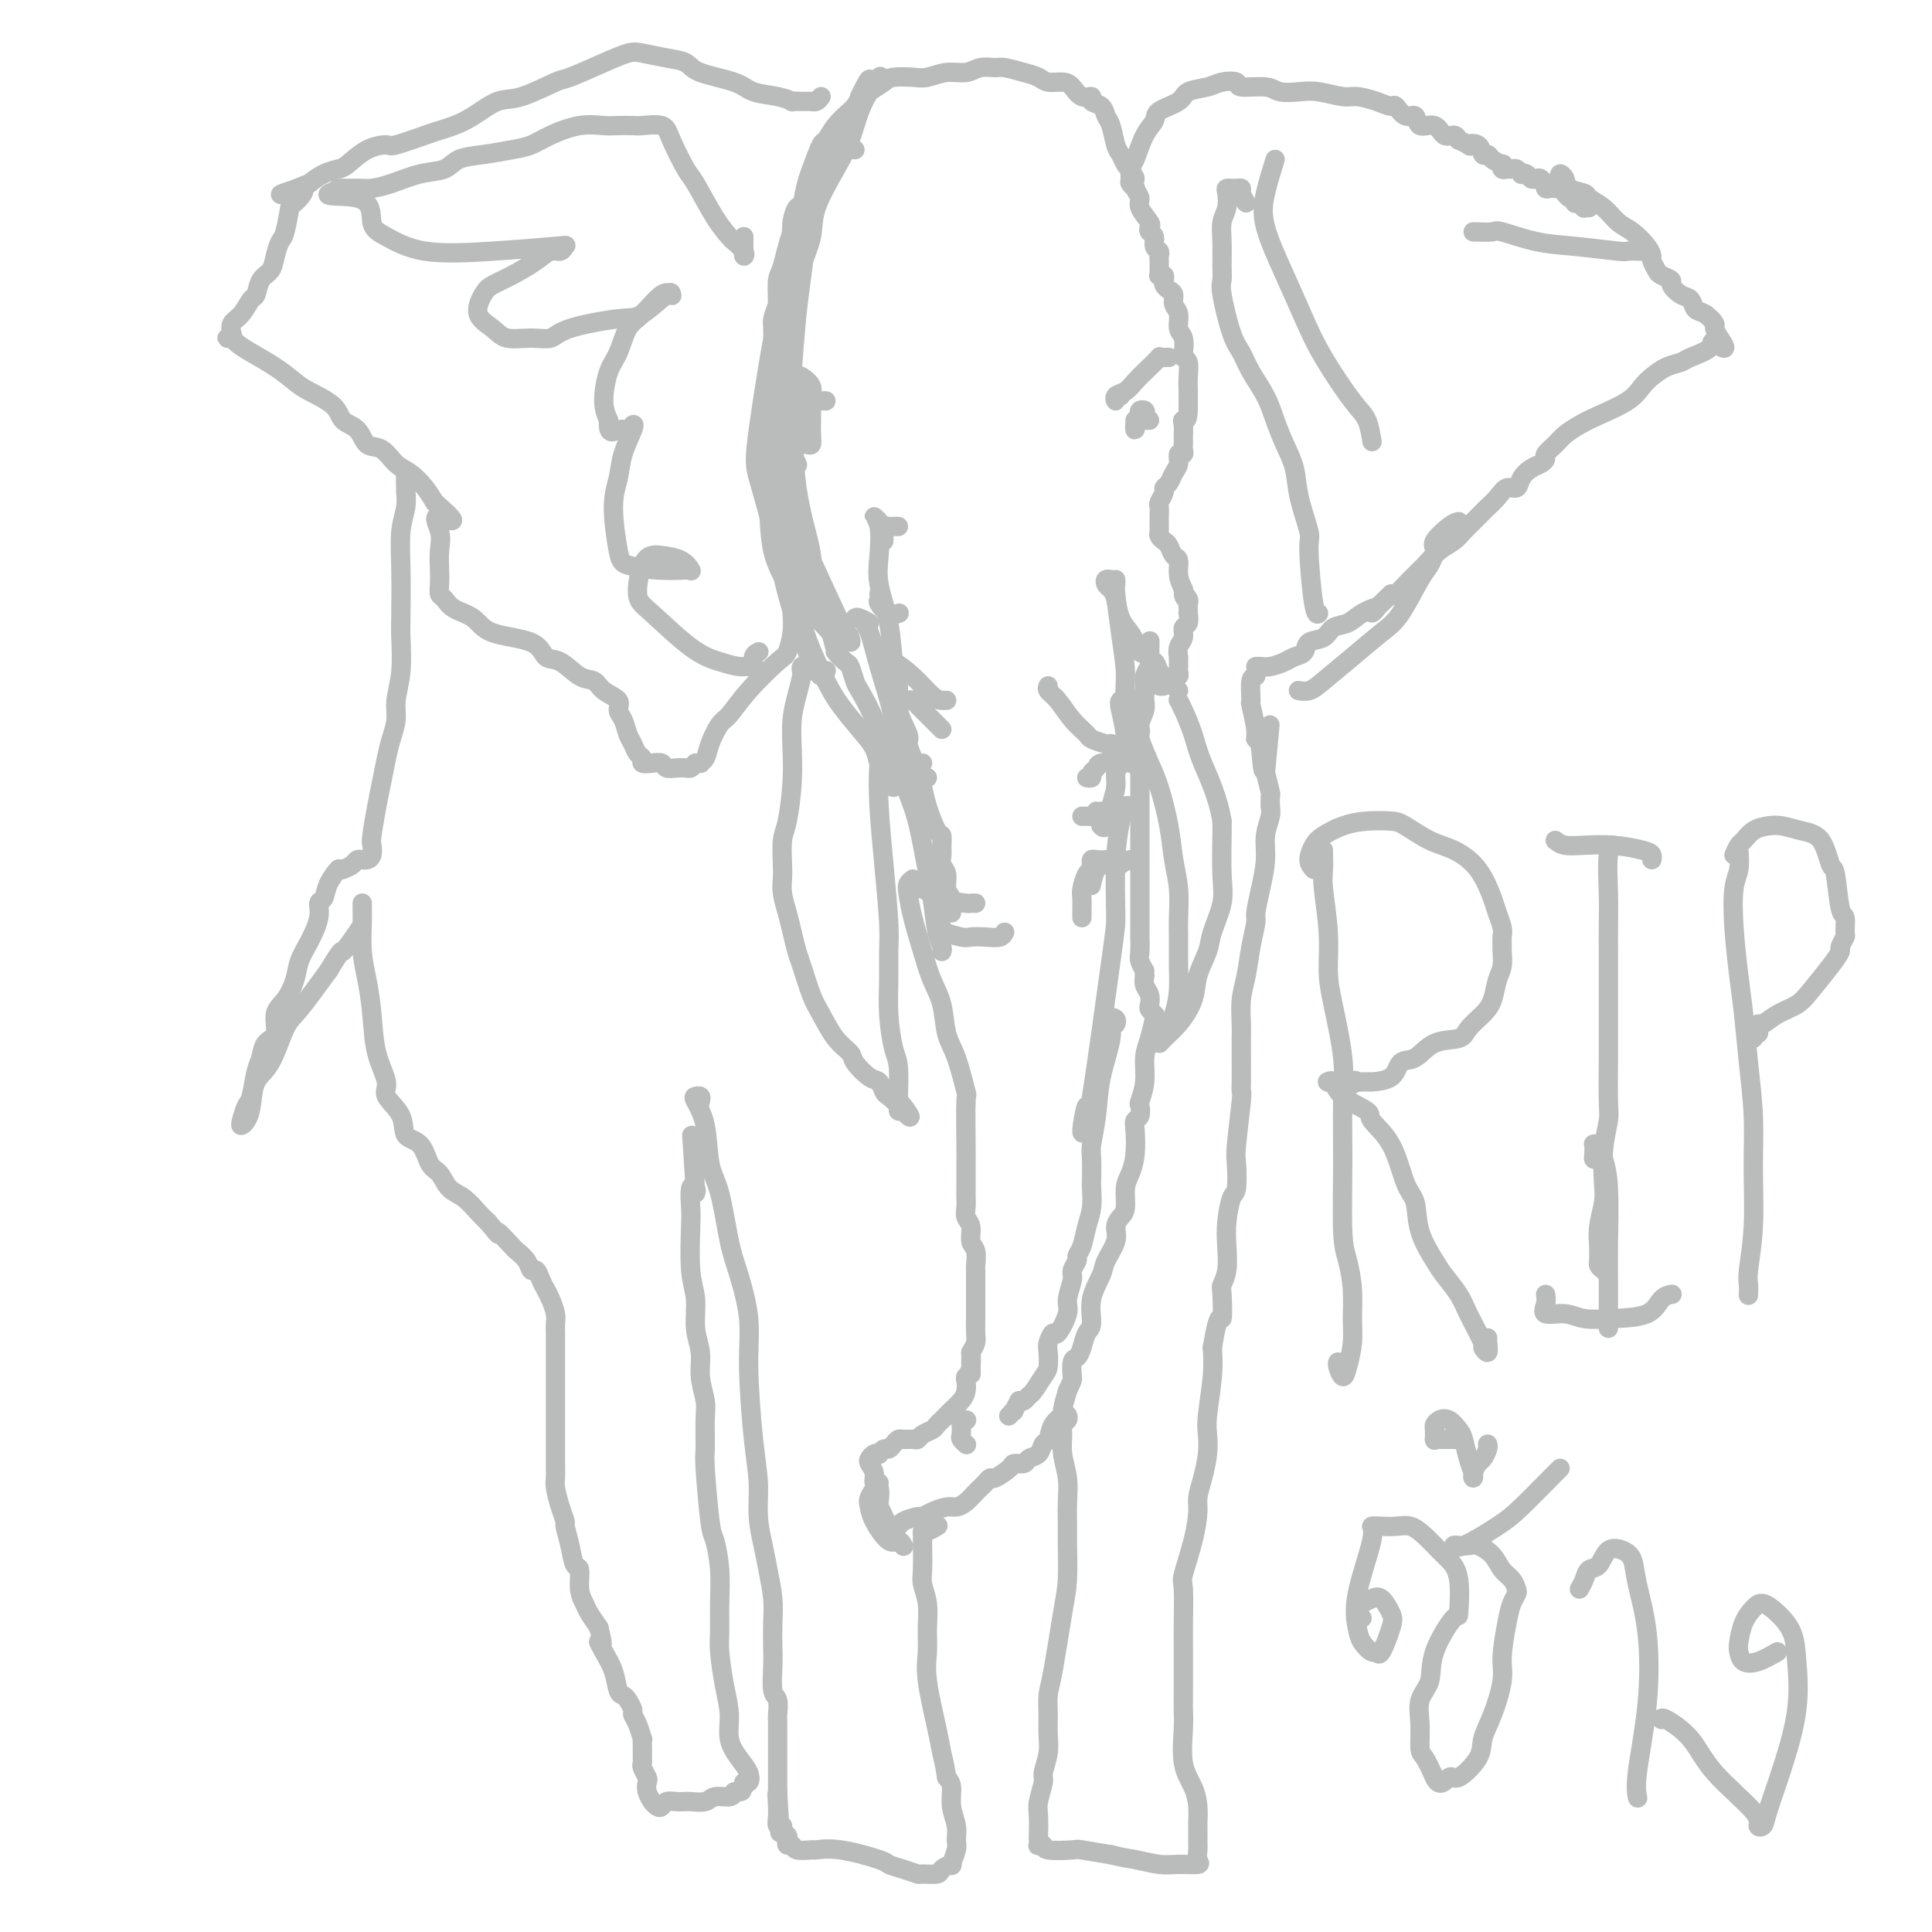 <svg viewBox='0 0 400 400' version='1.1' xmlns='http://www.w3.org/2000/svg' xmlns:xlink='http://www.w3.org/1999/xlink'><g fill='none' stroke='#BABBBB' stroke-width='4' stroke-linecap='round' stroke-linejoin='round'><path d='M177,22c-0.139,0.174 -0.278,0.349 -1,1c-0.722,0.651 -2.027,1.780 -3,3c-0.973,1.220 -1.613,2.532 -2,3c-0.387,0.468 -0.520,0.090 -1,1c-0.480,0.910 -1.305,3.106 -2,5c-0.695,1.894 -1.259,3.486 -2,8c-0.741,4.514 -1.659,11.949 -2,18c-0.341,6.051 -0.105,10.718 0,15c0.105,4.282 0.080,8.179 0,11c-0.080,2.821 -0.214,4.567 0,6c0.214,1.433 0.775,2.552 1,3c0.225,0.448 0.112,0.224 0,0'/><path d='M177,31c-0.625,-0.125 -1.250,-0.251 -2,0c-0.750,0.251 -1.626,0.877 -2,1c-0.374,0.123 -0.248,-0.258 -1,1c-0.752,1.258 -2.384,4.153 -3,5c-0.616,0.847 -0.216,-0.355 -1,3c-0.784,3.355 -2.751,11.265 -4,15c-1.249,3.735 -1.780,3.293 -3,9c-1.220,5.707 -3.130,17.562 -4,24c-0.870,6.438 -0.700,7.460 0,10c0.700,2.540 1.931,6.598 3,11c1.069,4.402 1.975,9.148 3,13c1.025,3.852 2.170,6.811 3,9c0.830,2.189 1.346,3.607 2,5c0.654,1.393 1.445,2.760 2,3c0.555,0.240 0.873,-0.646 1,-1c0.127,-0.354 0.064,-0.177 0,0'/><path d='M163,74c-0.341,0.005 -0.682,0.010 -1,0c-0.318,-0.010 -0.612,-0.035 -1,0c-0.388,0.035 -0.871,0.130 -1,1c-0.129,0.870 0.095,2.516 0,4c-0.095,1.484 -0.510,2.806 -1,5c-0.490,2.194 -1.055,5.261 -1,8c0.055,2.739 0.732,5.149 1,9c0.268,3.851 0.129,9.144 1,13c0.871,3.856 2.753,6.274 4,9c1.247,2.726 1.857,5.758 3,9c1.143,3.242 2.817,6.694 4,9c1.183,2.306 1.876,3.465 3,5c1.124,1.535 2.680,3.444 4,5c1.320,1.556 2.405,2.757 3,4c0.595,1.243 0.699,2.527 1,3c0.301,0.473 0.800,0.135 1,0c0.200,-0.135 0.100,-0.068 0,0'/><path d='M164,105c0.128,-0.334 0.256,-0.667 0,-1c-0.256,-0.333 -0.894,-0.664 -1,-1c-0.106,-0.336 0.322,-0.675 1,1c0.678,1.675 1.607,5.366 2,7c0.393,1.634 0.250,1.211 2,5c1.750,3.789 5.394,11.789 7,15c1.606,3.211 1.173,1.632 1,1c-0.173,-0.632 -0.087,-0.316 0,0'/><path d='M167,43c0.091,-0.017 0.182,-0.034 0,0c-0.182,0.034 -0.636,0.117 -1,0c-0.364,-0.117 -0.637,-0.436 -1,0c-0.363,0.436 -0.816,1.627 -1,3c-0.184,1.373 -0.099,2.930 0,5c0.099,2.070 0.213,4.654 0,9c-0.213,4.346 -0.754,10.454 -1,17c-0.246,6.546 -0.196,13.530 0,18c0.196,4.470 0.538,6.426 1,10c0.462,3.574 1.044,8.766 2,13c0.956,4.234 2.287,7.510 3,9c0.713,1.490 0.808,1.194 1,1c0.192,-0.194 0.483,-0.287 0,-1c-0.483,-0.713 -1.738,-2.044 -2,-4c-0.262,-1.956 0.469,-4.535 0,-8c-0.469,-3.465 -2.137,-7.817 -3,-14c-0.863,-6.183 -0.922,-14.199 -1,-18c-0.078,-3.801 -0.175,-3.387 0,-6c0.175,-2.613 0.621,-8.251 1,-12c0.379,-3.749 0.691,-5.608 1,-8c0.309,-2.392 0.614,-5.316 1,-7c0.386,-1.684 0.852,-2.126 1,-3c0.148,-0.874 -0.024,-2.178 0,-3c0.024,-0.822 0.242,-1.163 0,-1c-0.242,0.163 -0.946,0.828 -1,1c-0.054,0.172 0.542,-0.150 0,1c-0.542,1.150 -2.223,3.771 -3,6c-0.777,2.229 -0.651,4.065 -1,6c-0.349,1.935 -1.175,3.967 -2,6'/><path d='M161,63c-1.308,3.600 -1.077,3.101 -1,5c0.077,1.899 -0.001,6.196 0,10c0.001,3.804 0.080,7.115 0,10c-0.080,2.885 -0.320,5.346 0,8c0.320,2.654 1.199,5.503 2,9c0.801,3.497 1.525,7.643 2,10c0.475,2.357 0.703,2.925 1,4c0.297,1.075 0.665,2.657 1,4c0.335,1.343 0.638,2.446 1,3c0.362,0.554 0.784,0.560 1,0c0.216,-0.560 0.227,-1.687 0,-3c-0.227,-1.313 -0.690,-2.811 -1,-5c-0.310,-2.189 -0.465,-5.068 -1,-8c-0.535,-2.932 -1.450,-5.915 -2,-9c-0.550,-3.085 -0.736,-6.270 -1,-9c-0.264,-2.730 -0.607,-5.004 -1,-8c-0.393,-2.996 -0.835,-6.714 -1,-9c-0.165,-2.286 -0.054,-3.141 0,-5c0.054,-1.859 0.050,-4.724 0,-7c-0.050,-2.276 -0.144,-3.964 0,-5c0.144,-1.036 0.528,-1.420 1,-3c0.472,-1.580 1.033,-4.355 2,-7c0.967,-2.645 2.341,-5.161 3,-7c0.659,-1.839 0.604,-3.000 1,-4c0.396,-1.000 1.244,-1.840 2,-3c0.756,-1.160 1.419,-2.641 2,-4c0.581,-1.359 1.079,-2.597 2,-4c0.921,-1.403 2.263,-2.972 3,-4c0.737,-1.028 0.868,-1.514 1,-2'/><path d='M178,20c2.965,-6.198 1.878,-2.693 2,-2c0.122,0.693 1.452,-1.426 2,-2c0.548,-0.574 0.313,0.397 0,1c-0.313,0.603 -0.704,0.839 -1,1c-0.296,0.161 -0.496,0.247 -1,1c-0.504,0.753 -1.310,2.173 -2,4c-0.690,1.827 -1.263,4.060 -2,6c-0.737,1.940 -1.636,3.587 -3,6c-1.364,2.413 -3.192,5.591 -4,8c-0.808,2.409 -0.595,4.050 -1,6c-0.405,1.950 -1.429,4.208 -2,6c-0.571,1.792 -0.689,3.116 -1,5c-0.311,1.884 -0.815,4.326 -1,6c-0.185,1.674 -0.049,2.578 0,4c0.049,1.422 0.013,3.360 0,6c-0.013,2.640 -0.003,5.982 0,8c0.003,2.018 -0.001,2.712 0,4c0.001,1.288 0.007,3.171 0,5c-0.007,1.829 -0.028,3.604 0,5c0.028,1.396 0.103,2.414 0,4c-0.103,1.586 -0.384,3.739 0,6c0.384,2.261 1.434,4.631 2,7c0.566,2.369 0.646,4.738 1,6c0.354,1.262 0.980,1.417 1,2c0.020,0.583 -0.566,1.595 0,3c0.566,1.405 2.283,3.202 4,5'/><path d='M172,131c1.355,4.347 0.742,3.714 1,4c0.258,0.286 1.386,1.493 2,2c0.614,0.507 0.714,0.316 1,1c0.286,0.684 0.759,2.243 1,3c0.241,0.757 0.249,0.710 1,2c0.751,1.290 2.243,3.915 3,6c0.757,2.085 0.777,3.631 1,5c0.223,1.369 0.647,2.563 1,4c0.353,1.437 0.633,3.118 1,4c0.367,0.882 0.819,0.966 1,1c0.181,0.034 0.090,0.017 0,0'/><path d='M180,129c-0.715,-0.437 -1.431,-0.874 -2,-1c-0.569,-0.126 -0.993,0.060 -1,0c-0.007,-0.060 0.402,-0.365 1,0c0.598,0.365 1.385,1.401 2,3c0.615,1.599 1.056,3.762 2,7c0.944,3.238 2.389,7.550 3,11c0.611,3.450 0.387,6.037 1,9c0.613,2.963 2.063,6.303 3,9c0.937,2.697 1.361,4.751 2,8c0.639,3.249 1.492,7.694 2,11c0.508,3.306 0.672,5.474 1,7c0.328,1.526 0.819,2.411 1,3c0.181,0.589 0.052,0.883 0,1c-0.052,0.117 -0.026,0.059 0,0'/><path d='M189,182c-0.405,0.302 -0.811,0.604 -1,1c-0.189,0.396 -0.163,0.887 0,2c0.163,1.113 0.463,2.850 1,5c0.537,2.150 1.312,4.714 2,7c0.688,2.286 1.288,4.296 2,6c0.712,1.704 1.536,3.103 2,5c0.464,1.897 0.569,4.291 1,6c0.431,1.709 1.187,2.734 2,5c0.813,2.266 1.682,5.773 2,7c0.318,1.227 0.085,0.173 0,2c-0.085,1.827 -0.023,6.534 0,9c0.023,2.466 0.005,2.691 0,4c-0.005,1.309 0.003,3.700 0,5c-0.003,1.300 -0.016,1.507 0,2c0.016,0.493 0.061,1.271 0,2c-0.061,0.729 -0.226,1.407 0,2c0.226,0.593 0.845,1.101 1,2c0.155,0.899 -0.155,2.191 0,3c0.155,0.809 0.774,1.137 1,2c0.226,0.863 0.061,2.263 0,3c-0.061,0.737 -0.016,0.811 0,1c0.016,0.189 0.004,0.492 0,1c-0.004,0.508 -0.001,1.219 0,2c0.001,0.781 0.000,1.630 0,2c-0.000,0.370 0.001,0.259 0,1c-0.001,0.741 -0.003,2.334 0,3c0.003,0.666 0.011,0.405 0,1c-0.011,0.595 -0.041,2.045 0,3c0.041,0.955 0.155,1.416 0,2c-0.155,0.584 -0.577,1.292 -1,2'/><path d='M201,280c0.139,8.489 -0.015,2.711 0,1c0.015,-1.711 0.198,0.643 0,2c-0.198,1.357 -0.778,1.715 -1,2c-0.222,0.285 -0.087,0.496 0,1c0.087,0.504 0.126,1.301 0,2c-0.126,0.699 -0.415,1.301 -1,2c-0.585,0.699 -1.465,1.497 -2,2c-0.535,0.503 -0.724,0.712 -1,1c-0.276,0.288 -0.637,0.655 -1,1c-0.363,0.345 -0.726,0.667 -1,1c-0.274,0.333 -0.458,0.678 -1,1c-0.542,0.322 -1.440,0.621 -2,1c-0.560,0.379 -0.780,0.836 -1,1c-0.220,0.164 -0.440,0.034 -1,0c-0.560,-0.034 -1.459,0.028 -2,0c-0.541,-0.028 -0.723,-0.147 -1,0c-0.277,0.147 -0.648,0.562 -1,1c-0.352,0.438 -0.686,0.901 -1,1c-0.314,0.099 -0.610,-0.167 -1,0c-0.390,0.167 -0.876,0.765 -1,1c-0.124,0.235 0.114,0.107 0,0c-0.114,-0.107 -0.582,-0.193 -1,0c-0.418,0.193 -0.788,0.666 -1,1c-0.212,0.334 -0.267,0.529 0,1c0.267,0.471 0.855,1.219 1,2c0.145,0.781 -0.153,1.595 0,2c0.153,0.405 0.758,0.401 1,1c0.242,0.599 0.121,1.799 0,3'/><path d='M182,311c0.107,1.685 -0.125,0.897 0,1c0.125,0.103 0.609,1.097 1,2c0.391,0.903 0.690,1.716 1,2c0.310,0.284 0.632,0.038 1,0c0.368,-0.038 0.783,0.131 1,0c0.217,-0.131 0.236,-0.561 1,-1c0.764,-0.439 2.274,-0.888 3,-1c0.726,-0.112 0.670,0.112 1,0c0.330,-0.112 1.048,-0.558 2,-1c0.952,-0.442 2.139,-0.878 3,-1c0.861,-0.122 1.396,0.070 2,0c0.604,-0.070 1.276,-0.401 2,-1c0.724,-0.599 1.501,-1.465 2,-2c0.499,-0.535 0.719,-0.738 1,-1c0.281,-0.262 0.623,-0.582 1,-1c0.377,-0.418 0.787,-0.934 1,-1c0.213,-0.066 0.227,0.319 1,0c0.773,-0.319 2.305,-1.341 3,-2c0.695,-0.659 0.553,-0.954 1,-1c0.447,-0.046 1.482,0.158 2,0c0.518,-0.158 0.519,-0.679 1,-1c0.481,-0.321 1.443,-0.443 2,-1c0.557,-0.557 0.709,-1.547 1,-2c0.291,-0.453 0.722,-0.367 1,-1c0.278,-0.633 0.404,-1.984 1,-3c0.596,-1.016 1.660,-1.697 2,-2c0.340,-0.303 -0.046,-0.230 0,-1c0.046,-0.770 0.523,-2.385 1,-4'/><path d='M221,288c1.167,-2.519 1.086,-2.317 1,-3c-0.086,-0.683 -0.176,-2.249 0,-3c0.176,-0.751 0.620,-0.685 1,-1c0.380,-0.315 0.697,-1.012 1,-2c0.303,-0.988 0.591,-2.269 1,-3c0.409,-0.731 0.941,-0.912 1,-2c0.059,-1.088 -0.353,-3.082 0,-5c0.353,-1.918 1.470,-3.760 2,-5c0.530,-1.240 0.472,-1.877 1,-3c0.528,-1.123 1.643,-2.730 2,-4c0.357,-1.270 -0.045,-2.201 0,-3c0.045,-0.799 0.538,-1.464 1,-2c0.462,-0.536 0.895,-0.941 1,-2c0.105,-1.059 -0.116,-2.770 0,-4c0.116,-1.230 0.571,-1.977 1,-3c0.429,-1.023 0.833,-2.320 1,-4c0.167,-1.680 0.096,-3.743 0,-5c-0.096,-1.257 -0.218,-1.707 0,-2c0.218,-0.293 0.776,-0.430 1,-1c0.224,-0.570 0.116,-1.572 0,-2c-0.116,-0.428 -0.238,-0.283 0,-1c0.238,-0.717 0.835,-2.296 1,-4c0.165,-1.704 -0.103,-3.531 0,-5c0.103,-1.469 0.577,-2.578 1,-4c0.423,-1.422 0.794,-3.158 1,-4c0.206,-0.842 0.248,-0.792 0,-1c-0.248,-0.208 -0.785,-0.675 -1,-1c-0.215,-0.325 -0.109,-0.510 0,-1c0.109,-0.490 0.222,-1.286 0,-2c-0.222,-0.714 -0.778,-1.347 -1,-2c-0.222,-0.653 -0.111,-1.327 0,-2'/><path d='M237,202c-0.249,-1.517 0.130,-0.810 0,-1c-0.130,-0.190 -0.767,-1.276 -1,-2c-0.233,-0.724 -0.062,-1.085 0,-2c0.062,-0.915 0.017,-2.384 0,-3c-0.017,-0.616 -0.004,-0.380 0,-1c0.004,-0.620 0.001,-2.097 0,-3c-0.001,-0.903 -0.000,-1.234 0,-2c0.000,-0.766 0.000,-1.968 0,-3c-0.000,-1.032 -0.000,-1.895 0,-3c0.000,-1.105 0.000,-2.453 0,-4c-0.000,-1.547 -0.000,-3.293 0,-5c0.000,-1.707 0.000,-3.373 0,-5c-0.000,-1.627 0.000,-3.213 0,-4c-0.000,-0.787 -0.000,-0.775 0,-1c0.000,-0.225 0.000,-0.687 0,-1c-0.000,-0.313 -0.000,-0.478 0,-1c0.000,-0.522 0.000,-1.402 0,-2c-0.000,-0.598 -0.001,-0.915 0,-1c0.001,-0.085 0.004,0.063 0,0c-0.004,-0.063 -0.015,-0.336 0,-1c0.015,-0.664 0.057,-1.717 0,-3c-0.057,-1.283 -0.211,-2.796 0,-4c0.211,-1.204 0.789,-2.101 1,-3c0.211,-0.899 0.056,-1.802 0,-2c-0.056,-0.198 -0.012,0.309 0,0c0.012,-0.309 -0.007,-1.433 0,-2c0.007,-0.567 0.040,-0.576 0,-1c-0.040,-0.424 -0.154,-1.264 0,-2c0.154,-0.736 0.577,-1.368 1,-2'/><path d='M238,138c0.151,-10.048 0.029,-3.169 0,-1c-0.029,2.169 0.034,-0.372 0,-1c-0.034,-0.628 -0.164,0.658 0,1c0.164,0.342 0.621,-0.259 1,0c0.379,0.259 0.680,1.380 1,2c0.320,0.620 0.660,0.741 1,1c0.340,0.259 0.679,0.657 1,1c0.321,0.343 0.625,0.631 1,1c0.375,0.369 0.821,0.820 1,1c0.179,0.180 0.089,0.090 0,0'/><path d='M175,27c-0.375,0.074 -0.751,0.147 -1,0c-0.249,-0.147 -0.372,-0.515 0,-1c0.372,-0.485 1.238,-1.086 2,-2c0.762,-0.914 1.418,-2.140 2,-3c0.582,-0.860 1.088,-1.354 2,-2c0.912,-0.646 2.228,-1.445 3,-2c0.772,-0.555 1.001,-0.866 2,-1c0.999,-0.134 2.770,-0.092 4,0c1.230,0.092 1.919,0.235 3,0c1.081,-0.235 2.553,-0.848 4,-1c1.447,-0.152 2.869,0.159 4,0c1.131,-0.159 1.969,-0.786 3,-1c1.031,-0.214 2.253,-0.015 3,0c0.747,0.015 1.019,-0.154 2,0c0.981,0.154 2.672,0.631 4,1c1.328,0.369 2.295,0.628 3,1c0.705,0.372 1.150,0.855 2,1c0.850,0.145 2.107,-0.049 3,0c0.893,0.049 1.423,0.341 2,1c0.577,0.659 1.201,1.686 2,2c0.799,0.314 1.772,-0.084 2,0c0.228,0.084 -0.290,0.649 0,1c0.290,0.351 1.387,0.488 2,1c0.613,0.512 0.742,1.398 1,2c0.258,0.602 0.647,0.921 1,2c0.353,1.079 0.672,2.918 1,4c0.328,1.082 0.665,1.407 1,2c0.335,0.593 0.667,1.455 1,2c0.333,0.545 0.666,0.772 1,1'/><path d='M234,35c1.173,2.370 1.106,1.794 1,2c-0.106,0.206 -0.253,1.193 0,2c0.253,0.807 0.904,1.435 1,2c0.096,0.565 -0.362,1.067 0,2c0.362,0.933 1.546,2.295 2,3c0.454,0.705 0.178,0.752 0,1c-0.178,0.248 -0.258,0.697 0,1c0.258,0.303 0.854,0.462 1,1c0.146,0.538 -0.157,1.457 0,2c0.157,0.543 0.774,0.709 1,1c0.226,0.291 0.059,0.705 0,1c-0.059,0.295 -0.012,0.471 0,1c0.012,0.529 -0.011,1.413 0,2c0.011,0.587 0.055,0.878 0,1c-0.055,0.122 -0.208,0.074 0,0c0.208,-0.074 0.778,-0.175 1,0c0.222,0.175 0.097,0.628 0,1c-0.097,0.372 -0.166,0.665 0,1c0.166,0.335 0.565,0.713 1,1c0.435,0.287 0.905,0.484 1,1c0.095,0.516 -0.184,1.350 0,2c0.184,0.650 0.833,1.116 1,2c0.167,0.884 -0.148,2.186 0,3c0.148,0.814 0.758,1.141 1,2c0.242,0.859 0.118,2.249 0,3c-0.118,0.751 -0.228,0.861 0,1c0.228,0.139 0.793,0.305 1,1c0.207,0.695 0.056,1.918 0,3c-0.056,1.082 -0.016,2.023 0,3c0.016,0.977 0.008,1.988 0,3'/><path d='M246,84c0.083,3.588 -0.710,3.056 -1,3c-0.290,-0.056 -0.078,0.362 0,1c0.078,0.638 0.021,1.494 0,2c-0.021,0.506 -0.004,0.662 0,1c0.004,0.338 -0.003,0.860 0,1c0.003,0.140 0.016,-0.100 0,0c-0.016,0.100 -0.060,0.540 0,1c0.060,0.460 0.224,0.939 0,1c-0.224,0.061 -0.834,-0.296 -1,0c-0.166,0.296 0.114,1.244 0,2c-0.114,0.756 -0.623,1.320 -1,2c-0.377,0.680 -0.623,1.477 -1,2c-0.377,0.523 -0.886,0.773 -1,1c-0.114,0.227 0.166,0.433 0,1c-0.166,0.567 -0.776,1.496 -1,2c-0.224,0.504 -0.060,0.583 0,1c0.060,0.417 0.015,1.172 0,2c-0.015,0.828 -0.001,1.728 0,2c0.001,0.272 -0.011,-0.083 0,0c0.011,0.083 0.044,0.604 0,1c-0.044,0.396 -0.166,0.668 0,1c0.166,0.332 0.618,0.725 1,1c0.382,0.275 0.694,0.433 1,1c0.306,0.567 0.608,1.544 1,2c0.392,0.456 0.875,0.392 1,1c0.125,0.608 -0.107,1.888 0,3c0.107,1.112 0.554,2.056 1,3'/><path d='M245,122c0.713,2.964 -0.005,1.373 0,1c0.005,-0.373 0.733,0.473 1,1c0.267,0.527 0.073,0.737 0,1c-0.073,0.263 -0.023,0.580 0,1c0.023,0.420 0.021,0.942 0,1c-0.021,0.058 -0.062,-0.347 0,0c0.062,0.347 0.227,1.446 0,2c-0.227,0.554 -0.845,0.564 -1,1c-0.155,0.436 0.155,1.297 0,2c-0.155,0.703 -0.773,1.249 -1,2c-0.227,0.751 -0.061,1.707 0,2c0.061,0.293 0.017,-0.075 0,0c-0.017,0.075 -0.009,0.595 0,1c0.009,0.405 0.017,0.696 0,1c-0.017,0.304 -0.060,0.620 0,1c0.060,0.380 0.224,0.824 0,1c-0.224,0.176 -0.834,0.086 -1,0c-0.166,-0.086 0.113,-0.167 0,0c-0.113,0.167 -0.618,0.581 -1,1c-0.382,0.419 -0.641,0.844 -1,1c-0.359,0.156 -0.817,0.045 -1,0c-0.183,-0.045 -0.092,-0.022 0,0'/><path d='M163,88c-0.113,-0.450 -0.227,-0.899 0,-1c0.227,-0.101 0.793,0.147 1,0c0.207,-0.147 0.055,-0.688 0,-1c-0.055,-0.312 -0.012,-0.394 0,-1c0.012,-0.606 -0.007,-1.735 0,-2c0.007,-0.265 0.040,0.336 0,1c-0.040,0.664 -0.151,1.393 0,2c0.151,0.607 0.566,1.092 1,2c0.434,0.908 0.887,2.238 1,3c0.113,0.762 -0.113,0.955 0,1c0.113,0.045 0.566,-0.057 1,0c0.434,0.057 0.849,0.275 1,0c0.151,-0.275 0.038,-1.041 0,-2c-0.038,-0.959 0.000,-2.110 0,-3c-0.000,-0.890 -0.039,-1.517 0,-2c0.039,-0.483 0.154,-0.821 0,-1c-0.154,-0.179 -0.577,-0.199 -1,0c-0.423,0.199 -0.846,0.617 -1,1c-0.154,0.383 -0.037,0.729 0,1c0.037,0.271 -0.004,0.465 0,1c0.004,0.535 0.053,1.412 0,2c-0.053,0.588 -0.206,0.889 0,1c0.206,0.111 0.773,0.032 1,0c0.227,-0.032 0.113,-0.016 0,0'/><path d='M166,79c-0.409,0.101 -0.818,0.202 -1,0c-0.182,-0.202 -0.137,-0.705 0,-1c0.137,-0.295 0.365,-0.380 1,0c0.635,0.380 1.676,1.226 2,2c0.324,0.774 -0.071,1.475 0,2c0.071,0.525 0.607,0.873 1,1c0.393,0.127 0.644,0.034 1,0c0.356,-0.034 0.816,-0.010 1,0c0.184,0.010 0.092,0.005 0,0'/><path d='M232,82c-0.436,-0.138 -0.872,-0.277 -1,0c-0.128,0.277 0.052,0.969 0,1c-0.052,0.031 -0.336,-0.598 0,-1c0.336,-0.402 1.290,-0.577 2,-1c0.710,-0.423 1.174,-1.094 2,-2c0.826,-0.906 2.015,-2.047 3,-3c0.985,-0.953 1.767,-1.720 2,-2c0.233,-0.280 -0.082,-0.075 0,0c0.082,0.075 0.560,0.020 1,0c0.440,-0.020 0.840,-0.006 1,0c0.160,0.006 0.080,0.003 0,0'/><path d='M235,87c-0.006,0.286 -0.012,0.571 0,1c0.012,0.429 0.043,1.001 0,1c-0.043,-0.001 -0.159,-0.575 0,-1c0.159,-0.425 0.592,-0.699 1,-1c0.408,-0.301 0.789,-0.627 1,-1c0.211,-0.373 0.252,-0.794 0,-1c-0.252,-0.206 -0.797,-0.199 -1,0c-0.203,0.199 -0.065,0.589 0,1c0.065,0.411 0.056,0.842 0,1c-0.056,0.158 -0.159,0.042 0,0c0.159,-0.042 0.581,-0.011 1,0c0.419,0.011 0.834,0.003 1,0c0.166,-0.003 0.083,-0.002 0,0'/><path d='M182,109c0.143,-0.288 0.285,-0.576 0,-1c-0.285,-0.424 -0.998,-0.984 -1,-1c-0.002,-0.016 0.706,0.512 1,2c0.294,1.488 0.174,3.937 0,6c-0.174,2.063 -0.403,3.740 0,6c0.403,2.260 1.436,5.103 2,8c0.564,2.897 0.658,5.850 1,8c0.342,2.150 0.932,3.499 1,5c0.068,1.501 -0.385,3.154 0,5c0.385,1.846 1.609,3.887 2,5c0.391,1.113 -0.051,1.300 0,2c0.051,0.700 0.595,1.915 1,3c0.405,1.085 0.673,2.040 1,3c0.327,0.960 0.715,1.923 1,3c0.285,1.077 0.469,2.266 1,4c0.531,1.734 1.409,4.012 2,5c0.591,0.988 0.894,0.686 1,1c0.106,0.314 0.013,1.243 0,2c-0.013,0.757 0.053,1.343 0,2c-0.053,0.657 -0.224,1.384 0,2c0.224,0.616 0.845,1.121 1,2c0.155,0.879 -0.155,2.130 0,3c0.155,0.870 0.773,1.357 1,2c0.227,0.643 0.061,1.442 0,2c-0.061,0.558 -0.017,0.874 0,1c0.017,0.126 0.009,0.063 0,0'/><path d='M190,184c0.115,-0.196 0.231,-0.392 1,0c0.769,0.392 2.192,1.373 4,2c1.808,0.627 4.000,0.900 5,1c1.000,0.100 0.808,0.027 1,0c0.192,-0.027 0.769,-0.008 1,0c0.231,0.008 0.115,0.004 0,0'/><path d='M195,192c-0.426,0.453 -0.852,0.906 -1,1c-0.148,0.094 -0.019,-0.170 1,0c1.019,0.170 2.928,0.774 4,1c1.072,0.226 1.307,0.074 2,0c0.693,-0.074 1.846,-0.071 3,0c1.154,0.071 2.311,0.212 3,0c0.689,-0.212 0.911,-0.775 1,-1c0.089,-0.225 0.044,-0.113 0,0'/><path d='M183,135c-0.134,0.370 -0.268,0.740 0,1c0.268,0.260 0.937,0.409 2,1c1.063,0.591 2.520,1.622 4,3c1.480,1.378 2.984,3.101 4,4c1.016,0.899 1.543,0.973 2,1c0.457,0.027 0.845,0.008 1,0c0.155,-0.008 0.078,-0.004 0,0'/><path d='M188,145c0.356,-0.067 0.712,-0.133 1,0c0.288,0.133 0.508,0.467 1,1c0.492,0.533 1.256,1.267 2,2c0.744,0.733 1.467,1.464 2,2c0.533,0.536 0.874,0.875 1,1c0.126,0.125 0.036,0.036 0,0c-0.036,-0.036 -0.018,-0.018 0,0'/><path d='M191,158c-0.400,0.340 -0.801,0.679 -1,1c-0.199,0.321 -0.198,0.622 0,1c0.198,0.378 0.592,0.833 1,1c0.408,0.167 0.831,0.048 1,0c0.169,-0.048 0.085,-0.024 0,0'/><path d='M182,123c0.003,0.027 0.006,0.053 0,0c-0.006,-0.053 -0.022,-0.186 0,0c0.022,0.186 0.083,0.691 0,1c-0.083,0.309 -0.311,0.423 0,1c0.311,0.577 1.161,1.617 2,2c0.839,0.383 1.668,0.109 2,0c0.332,-0.109 0.166,-0.055 0,0'/><path d='M183,112c-0.007,-0.340 -0.013,-0.679 0,-1c0.013,-0.321 0.046,-0.622 0,-1c-0.046,-0.378 -0.170,-0.833 0,-1c0.170,-0.167 0.634,-0.045 1,0c0.366,0.045 0.634,0.012 1,0c0.366,-0.012 0.829,-0.003 1,0c0.171,0.003 0.049,0.001 0,0c-0.049,-0.001 -0.024,-0.000 0,0'/><path d='M237,135c-0.325,0.183 -0.650,0.365 -1,0c-0.350,-0.365 -0.723,-1.278 -1,-2c-0.277,-0.722 -0.456,-1.254 -1,-2c-0.544,-0.746 -1.453,-1.706 -2,-3c-0.547,-1.294 -0.731,-2.921 -1,-4c-0.269,-1.079 -0.622,-1.610 -1,-2c-0.378,-0.390 -0.782,-0.641 -1,-1c-0.218,-0.359 -0.251,-0.827 0,-1c0.251,-0.173 0.786,-0.049 1,0c0.214,0.049 0.107,0.025 0,0'/><path d='M231,120c0.022,0.382 0.043,0.764 0,1c-0.043,0.236 -0.151,0.327 0,2c0.151,1.673 0.563,4.929 1,8c0.437,3.071 0.901,5.957 1,8c0.099,2.043 -0.166,3.242 0,5c0.166,1.758 0.762,4.074 1,5c0.238,0.926 0.119,0.463 0,0'/><path d='M233,143c0.104,0.331 0.207,0.663 0,1c-0.207,0.337 -0.725,0.680 -1,1c-0.275,0.320 -0.308,0.616 0,2c0.308,1.384 0.955,3.856 1,6c0.045,2.144 -0.513,3.959 -1,5c-0.487,1.041 -0.905,1.309 -1,2c-0.095,0.691 0.132,1.807 0,3c-0.132,1.193 -0.623,2.464 -1,4c-0.377,1.536 -0.640,3.337 -1,4c-0.360,0.663 -0.817,0.190 -1,0c-0.183,-0.190 -0.091,-0.095 0,0'/><path d='M231,155c0.115,-0.032 0.230,-0.065 0,0c-0.230,0.065 -0.805,0.226 -1,0c-0.195,-0.226 -0.008,-0.839 0,-1c0.008,-0.161 -0.161,0.129 -1,0c-0.839,-0.129 -2.348,-0.678 -3,-1c-0.652,-0.322 -0.448,-0.416 -1,-1c-0.552,-0.584 -1.861,-1.659 -3,-3c-1.139,-1.341 -2.110,-2.947 -3,-4c-0.890,-1.053 -1.701,-1.553 -2,-2c-0.299,-0.447 -0.085,-0.842 0,-1c0.085,-0.158 0.043,-0.079 0,0'/><path d='M237,159c-0.293,0.113 -0.587,0.226 -1,0c-0.413,-0.226 -0.947,-0.789 -2,-1c-1.053,-0.211 -2.626,-0.068 -3,0c-0.374,0.068 0.451,0.060 0,0c-0.451,-0.060 -2.177,-0.174 -3,0c-0.823,0.174 -0.743,0.635 -1,1c-0.257,0.365 -0.852,0.634 -1,1c-0.148,0.366 0.153,0.829 0,1c-0.153,0.171 -0.758,0.049 -1,0c-0.242,-0.049 -0.121,-0.024 0,0'/><path d='M232,167c-1.569,0.453 -3.138,0.906 -4,1c-0.862,0.094 -1.018,-0.171 -1,0c0.018,0.171 0.211,0.778 0,1c-0.211,0.222 -0.827,0.060 -1,0c-0.173,-0.060 0.098,-0.016 0,0c-0.098,0.016 -0.565,0.004 -1,0c-0.435,-0.004 -0.839,-0.001 -1,0c-0.161,0.001 -0.081,0.001 0,0'/><path d='M234,178c-1.094,0.429 -2.188,0.858 -3,1c-0.812,0.142 -1.341,-0.003 -2,0c-0.659,0.003 -1.447,0.155 -2,1c-0.553,0.845 -0.872,2.384 -1,3c-0.128,0.616 -0.064,0.308 0,0'/><path d='M232,179c-0.326,0.113 -0.651,0.226 -1,0c-0.349,-0.226 -0.721,-0.790 -1,-1c-0.279,-0.210 -0.466,-0.067 -1,0c-0.534,0.067 -1.414,0.058 -2,0c-0.586,-0.058 -0.879,-0.163 -1,0c-0.121,0.163 -0.071,0.595 0,1c0.071,0.405 0.163,0.784 0,1c-0.163,0.216 -0.579,0.268 -1,1c-0.421,0.732 -0.845,2.144 -1,3c-0.155,0.856 -0.042,1.157 0,2c0.042,0.843 0.011,2.227 0,3c-0.011,0.773 -0.003,0.935 0,1c0.003,0.065 0.002,0.032 0,0'/><path d='M234,167c-0.340,-0.181 -0.679,-0.362 -1,0c-0.321,0.362 -0.622,1.266 -1,3c-0.378,1.734 -0.832,4.297 -1,8c-0.168,3.703 -0.050,8.546 0,11c0.050,2.454 0.030,2.520 -1,10c-1.030,7.480 -3.071,22.375 -4,28c-0.929,5.625 -0.746,1.980 -1,2c-0.254,0.020 -0.944,3.707 -1,5c-0.056,1.293 0.523,0.194 1,-1c0.477,-1.194 0.850,-2.484 1,-3c0.150,-0.516 0.075,-0.258 0,0'/><path d='M231,212c0.128,-0.352 0.256,-0.704 0,-1c-0.256,-0.296 -0.895,-0.535 -1,0c-0.105,0.535 0.326,1.846 0,4c-0.326,2.154 -1.408,5.151 -2,8c-0.592,2.849 -0.695,5.548 -1,8c-0.305,2.452 -0.813,4.655 -1,6c-0.187,1.345 -0.053,1.832 0,3c0.053,1.168 0.026,3.016 0,4c-0.026,0.984 -0.049,1.104 0,2c0.049,0.896 0.172,2.568 0,4c-0.172,1.432 -0.639,2.625 -1,4c-0.361,1.375 -0.618,2.933 -1,4c-0.382,1.067 -0.891,1.644 -1,2c-0.109,0.356 0.183,0.491 0,1c-0.183,0.509 -0.840,1.392 -1,2c-0.160,0.608 0.179,0.942 0,2c-0.179,1.058 -0.875,2.840 -1,4c-0.125,1.160 0.320,1.699 0,3c-0.320,1.301 -1.406,3.364 -2,4c-0.594,0.636 -0.697,-0.154 -1,0c-0.303,0.154 -0.806,1.253 -1,2c-0.194,0.747 -0.079,1.141 0,2c0.079,0.859 0.123,2.181 0,3c-0.123,0.819 -0.414,1.134 -1,2c-0.586,0.866 -1.466,2.284 -2,3c-0.534,0.716 -0.721,0.731 -1,1c-0.279,0.269 -0.651,0.791 -1,1c-0.349,0.209 -0.674,0.104 -1,0'/><path d='M211,290c-1.714,3.179 -1.000,2.125 -1,2c0.000,-0.125 -0.714,0.679 -1,1c-0.286,0.321 -0.143,0.161 0,0'/><path d='M200,294c0.113,0.016 0.225,0.031 0,0c-0.225,-0.031 -0.789,-0.110 -1,0c-0.211,0.110 -0.070,0.408 0,1c0.070,0.592 0.070,1.478 0,2c-0.070,0.522 -0.211,0.679 0,1c0.211,0.321 0.775,0.806 1,1c0.225,0.194 0.113,0.097 0,0'/><path d='M182,307c-0.836,1.099 -1.671,2.199 -2,3c-0.329,0.801 -0.151,1.304 0,2c0.151,0.696 0.275,1.584 1,3c0.725,1.416 2.050,3.359 3,4c0.950,0.641 1.525,-0.020 2,0c0.475,0.020 0.850,0.720 1,1c0.150,0.280 0.075,0.140 0,0'/><path d='M235,39c0.115,0.097 0.229,0.195 0,0c-0.229,-0.195 -0.802,-0.681 -1,-1c-0.198,-0.319 -0.021,-0.470 0,-1c0.021,-0.530 -0.114,-1.440 0,-2c0.114,-0.560 0.475,-0.769 1,-2c0.525,-1.231 1.213,-3.486 2,-5c0.787,-1.514 1.674,-2.289 2,-3c0.326,-0.711 0.092,-1.357 1,-2c0.908,-0.643 2.959,-1.284 4,-2c1.041,-0.716 1.073,-1.508 2,-2c0.927,-0.492 2.748,-0.683 4,-1c1.252,-0.317 1.933,-0.761 3,-1c1.067,-0.239 2.519,-0.274 3,0c0.481,0.274 -0.008,0.857 1,1c1.008,0.143 3.512,-0.154 5,0c1.488,0.154 1.958,0.758 3,1c1.042,0.242 2.656,0.120 4,0c1.344,-0.120 2.420,-0.238 4,0c1.580,0.238 3.665,0.832 5,1c1.335,0.168 1.918,-0.090 3,0c1.082,0.090 2.661,0.530 4,1c1.339,0.470 2.437,0.971 3,1c0.563,0.029 0.591,-0.415 1,0c0.409,0.415 1.197,1.688 2,2c0.803,0.312 1.619,-0.338 2,0c0.381,0.338 0.326,1.662 1,2c0.674,0.338 2.078,-0.312 3,0c0.922,0.312 1.364,1.584 2,2c0.636,0.416 1.468,-0.024 2,0c0.532,0.024 0.766,0.512 1,1'/><path d='M302,29c3.593,1.652 2.075,1.283 2,1c-0.075,-0.283 1.294,-0.478 2,0c0.706,0.478 0.750,1.630 1,2c0.250,0.370 0.707,-0.041 1,0c0.293,0.041 0.421,0.533 1,1c0.579,0.467 1.608,0.910 2,1c0.392,0.090 0.146,-0.173 0,0c-0.146,0.173 -0.193,0.782 0,1c0.193,0.218 0.625,0.045 1,0c0.375,-0.045 0.692,0.040 1,0c0.308,-0.040 0.607,-0.203 1,0c0.393,0.203 0.879,0.773 1,1c0.121,0.227 -0.122,0.112 0,0c0.122,-0.112 0.611,-0.222 1,0c0.389,0.222 0.679,0.777 1,1c0.321,0.223 0.674,0.116 1,0c0.326,-0.116 0.626,-0.241 1,0c0.374,0.241 0.822,0.849 1,1c0.178,0.151 0.085,-0.156 0,0c-0.085,0.156 -0.164,0.774 0,1c0.164,0.226 0.570,0.061 1,0c0.430,-0.061 0.885,-0.016 1,0c0.115,0.016 -0.110,0.005 0,0c0.110,-0.005 0.555,-0.002 1,0'/><path d='M323,39c3.472,1.482 1.652,0.186 1,0c-0.652,-0.186 -0.137,0.739 0,1c0.137,0.261 -0.104,-0.140 0,0c0.104,0.140 0.553,0.821 1,1c0.447,0.179 0.890,-0.144 1,0c0.110,0.144 -0.115,0.757 0,1c0.115,0.243 0.570,0.118 1,0c0.430,-0.118 0.833,-0.228 1,0c0.167,0.228 0.096,0.793 0,1c-0.096,0.207 -0.218,0.056 0,0c0.218,-0.056 0.777,-0.016 1,0c0.223,0.016 0.112,0.008 0,0'/><path d='M324,39c0.115,-0.444 0.231,-0.887 0,-1c-0.231,-0.113 -0.807,0.106 -1,0c-0.193,-0.106 -0.002,-0.537 0,-1c0.002,-0.463 -0.184,-0.959 0,-1c0.184,-0.041 0.738,0.372 1,1c0.262,0.628 0.233,1.471 1,2c0.767,0.529 2.329,0.746 3,1c0.671,0.254 0.449,0.547 1,1c0.551,0.453 1.875,1.067 3,2c1.125,0.933 2.052,2.185 3,3c0.948,0.815 1.918,1.192 3,2c1.082,0.808 2.278,2.048 3,3c0.722,0.952 0.972,1.617 1,2c0.028,0.383 -0.166,0.483 0,1c0.166,0.517 0.691,1.452 1,2c0.309,0.548 0.401,0.709 1,1c0.599,0.291 1.704,0.712 2,1c0.296,0.288 -0.216,0.443 0,1c0.216,0.557 1.162,1.515 2,2c0.838,0.485 1.568,0.496 2,1c0.432,0.504 0.564,1.501 1,2c0.436,0.499 1.175,0.498 2,1c0.825,0.502 1.737,1.506 2,2c0.263,0.494 -0.121,0.479 0,1c0.121,0.521 0.749,1.577 1,2c0.251,0.423 0.126,0.211 0,0'/><path d='M356,70c2.560,3.598 -0.041,1.593 -1,1c-0.959,-0.593 -0.277,0.225 -1,1c-0.723,0.775 -2.851,1.505 -4,2c-1.149,0.495 -1.319,0.754 -2,1c-0.681,0.246 -1.872,0.478 -3,1c-1.128,0.522 -2.192,1.333 -3,2c-0.808,0.667 -1.361,1.190 -2,2c-0.639,0.810 -1.364,1.907 -3,3c-1.636,1.093 -4.183,2.180 -6,3c-1.817,0.820 -2.903,1.371 -4,2c-1.097,0.629 -2.205,1.334 -3,2c-0.795,0.666 -1.276,1.291 -2,2c-0.724,0.709 -1.689,1.502 -2,2c-0.311,0.498 0.034,0.702 0,1c-0.034,0.298 -0.446,0.691 -1,1c-0.554,0.309 -1.250,0.533 -2,1c-0.750,0.467 -1.553,1.176 -2,2c-0.447,0.824 -0.539,1.764 -1,2c-0.461,0.236 -1.292,-0.232 -2,0c-0.708,0.232 -1.292,1.164 -2,2c-0.708,0.836 -1.540,1.575 -2,2c-0.460,0.425 -0.549,0.536 -1,1c-0.451,0.464 -1.265,1.282 -2,2c-0.735,0.718 -1.393,1.335 -2,2c-0.607,0.665 -1.164,1.376 -2,2c-0.836,0.624 -1.950,1.159 -3,2c-1.050,0.841 -2.034,1.988 -3,3c-0.966,1.012 -1.914,1.888 -3,3c-1.086,1.112 -2.310,2.461 -3,3c-0.690,0.539 -0.845,0.270 -1,0'/><path d='M288,123c-6.104,5.754 -3.363,3.640 -3,3c0.363,-0.640 -1.651,0.195 -3,1c-1.349,0.805 -2.034,1.582 -3,2c-0.966,0.418 -2.212,0.479 -3,1c-0.788,0.521 -1.116,1.501 -2,2c-0.884,0.499 -2.323,0.516 -3,1c-0.677,0.484 -0.590,1.436 -1,2c-0.410,0.564 -1.315,0.740 -2,1c-0.685,0.260 -1.150,0.606 -2,1c-0.850,0.394 -2.083,0.838 -3,1c-0.917,0.162 -1.516,0.044 -2,0c-0.484,-0.044 -0.853,-0.012 -1,0c-0.147,0.012 -0.074,0.006 0,0'/><path d='M302,108c-0.500,0.122 -1.000,0.244 -2,1c-1.000,0.756 -2.501,2.145 -3,3c-0.499,0.855 0.003,1.175 0,2c-0.003,0.825 -0.512,2.155 -1,3c-0.488,0.845 -0.956,1.206 -2,3c-1.044,1.794 -2.663,5.020 -4,7c-1.337,1.980 -2.390,2.713 -4,4c-1.610,1.287 -3.777,3.130 -6,5c-2.223,1.870 -4.503,3.769 -6,5c-1.497,1.231 -2.211,1.793 -3,2c-0.789,0.207 -1.654,0.059 -2,0c-0.346,-0.059 -0.173,-0.030 0,0'/><path d='M258,42c-0.444,-0.732 -0.889,-1.464 -1,-2c-0.111,-0.536 0.110,-0.876 0,-1c-0.110,-0.124 -0.552,-0.032 -1,0c-0.448,0.032 -0.904,0.004 -1,0c-0.096,-0.004 0.167,0.018 0,0c-0.167,-0.018 -0.763,-0.075 -1,0c-0.237,0.075 -0.116,0.281 0,1c0.116,0.719 0.228,1.950 0,3c-0.228,1.050 -0.795,1.917 -1,3c-0.205,1.083 -0.049,2.380 0,4c0.049,1.620 -0.009,3.563 0,5c0.009,1.437 0.084,2.368 0,3c-0.084,0.632 -0.328,0.965 0,3c0.328,2.035 1.229,5.772 2,8c0.771,2.228 1.414,2.948 2,4c0.586,1.052 1.117,2.436 2,4c0.883,1.564 2.119,3.307 3,5c0.881,1.693 1.407,3.337 2,5c0.593,1.663 1.254,3.346 2,5c0.746,1.654 1.576,3.277 2,5c0.424,1.723 0.443,3.544 1,6c0.557,2.456 1.652,5.548 2,7c0.348,1.452 -0.051,1.266 0,4c0.051,2.734 0.552,8.390 1,11c0.448,2.610 0.842,2.174 1,2c0.158,-0.174 0.079,-0.087 0,0'/><path d='M264,33c-0.751,2.409 -1.502,4.817 -2,7c-0.498,2.183 -0.744,4.139 0,7c0.744,2.861 2.479,6.627 4,10c1.521,3.373 2.828,6.355 4,9c1.172,2.645 2.209,4.955 4,8c1.791,3.045 4.336,6.827 6,9c1.664,2.173 2.448,2.739 3,4c0.552,1.261 0.872,3.217 1,4c0.128,0.783 0.064,0.391 0,0'/><path d='M305,48c1.630,0.055 3.261,0.109 4,0c0.739,-0.109 0.587,-0.383 2,0c1.413,0.383 4.390,1.423 7,2c2.610,0.577 4.854,0.690 8,1c3.146,0.310 7.194,0.815 9,1c1.806,0.185 1.371,0.050 2,0c0.629,-0.050 2.323,-0.014 3,0c0.677,0.014 0.339,0.007 0,0'/><path d='M170,20c-0.302,0.423 -0.604,0.845 -1,1c-0.396,0.155 -0.885,0.041 -1,0c-0.115,-0.041 0.143,-0.010 0,0c-0.143,0.010 -0.686,-0.000 -1,0c-0.314,0.000 -0.398,0.012 -1,0c-0.602,-0.012 -1.721,-0.048 -2,0c-0.279,0.048 0.283,0.179 0,0c-0.283,-0.179 -1.411,-0.668 -3,-1c-1.589,-0.332 -3.638,-0.509 -5,-1c-1.362,-0.491 -2.038,-1.298 -4,-2c-1.962,-0.702 -5.209,-1.300 -7,-2c-1.791,-0.700 -2.124,-1.504 -3,-2c-0.876,-0.496 -2.294,-0.686 -4,-1c-1.706,-0.314 -3.698,-0.752 -5,-1c-1.302,-0.248 -1.912,-0.304 -3,0c-1.088,0.304 -2.652,0.969 -5,2c-2.348,1.031 -5.478,2.429 -7,3c-1.522,0.571 -1.436,0.313 -3,1c-1.564,0.687 -4.779,2.317 -7,3c-2.221,0.683 -3.448,0.419 -5,1c-1.552,0.581 -3.428,2.006 -5,3c-1.572,0.994 -2.839,1.559 -4,2c-1.161,0.441 -2.218,0.760 -3,1c-0.782,0.240 -1.291,0.400 -3,1c-1.709,0.600 -4.617,1.638 -6,2c-1.383,0.362 -1.241,0.047 -2,0c-0.759,-0.047 -2.419,0.175 -4,1c-1.581,0.825 -3.084,2.252 -4,3c-0.916,0.748 -1.247,0.817 -2,1c-0.753,0.183 -1.930,0.481 -3,1c-1.070,0.519 -2.035,1.260 -3,2'/><path d='M64,38c-10.615,4.217 -4.154,1.261 -2,1c2.154,-0.261 -0.001,2.173 -1,3c-0.999,0.827 -0.844,0.046 -1,1c-0.156,0.954 -0.623,3.644 -1,5c-0.377,1.356 -0.665,1.380 -1,2c-0.335,0.620 -0.719,1.838 -1,3c-0.281,1.162 -0.459,2.269 -1,3c-0.541,0.731 -1.445,1.088 -2,2c-0.555,0.912 -0.762,2.381 -1,3c-0.238,0.619 -0.507,0.390 -1,1c-0.493,0.610 -1.208,2.058 -2,3c-0.792,0.942 -1.659,1.376 -2,2c-0.341,0.624 -0.156,1.438 0,2c0.156,0.562 0.284,0.874 0,1c-0.284,0.126 -0.979,0.067 -1,0c-0.021,-0.067 0.631,-0.141 1,0c0.369,0.141 0.456,0.498 1,1c0.544,0.502 1.547,1.148 3,2c1.453,0.852 3.357,1.909 5,3c1.643,1.091 3.025,2.216 4,3c0.975,0.784 1.545,1.226 3,2c1.455,0.774 3.796,1.879 5,3c1.204,1.121 1.270,2.258 2,3c0.730,0.742 2.124,1.090 3,2c0.876,0.910 1.236,2.382 2,3c0.764,0.618 1.934,0.381 3,1c1.066,0.619 2.028,2.094 3,3c0.972,0.906 1.954,1.244 3,2c1.046,0.756 2.156,1.930 3,3c0.844,1.070 1.422,2.035 2,3'/><path d='M90,104c6.724,5.808 2.534,3.327 1,3c-1.534,-0.327 -0.412,1.499 0,3c0.412,1.501 0.113,2.677 0,4c-0.113,1.323 -0.040,2.791 0,4c0.040,1.209 0.048,2.157 0,3c-0.048,0.843 -0.153,1.581 0,2c0.153,0.419 0.562,0.519 1,1c0.438,0.481 0.904,1.341 2,2c1.096,0.659 2.824,1.116 4,2c1.176,0.884 1.802,2.195 4,3c2.198,0.805 5.968,1.104 8,2c2.032,0.896 2.325,2.390 3,3c0.675,0.610 1.734,0.337 3,1c1.266,0.663 2.741,2.261 4,3c1.259,0.739 2.302,0.620 3,1c0.698,0.380 1.052,1.260 2,2c0.948,0.740 2.492,1.339 3,2c0.508,0.661 -0.019,1.385 0,2c0.019,0.615 0.584,1.120 1,2c0.416,0.880 0.684,2.134 1,3c0.316,0.866 0.679,1.342 1,2c0.321,0.658 0.601,1.496 1,2c0.399,0.504 0.918,0.675 1,1c0.082,0.325 -0.274,0.805 0,1c0.274,0.195 1.176,0.105 2,0c0.824,-0.105 1.569,-0.223 2,0c0.431,0.223 0.549,0.789 1,1c0.451,0.211 1.234,0.067 2,0c0.766,-0.067 1.514,-0.056 2,0c0.486,0.056 0.710,0.159 1,0c0.290,-0.159 0.645,-0.579 1,-1'/><path d='M144,158c1.567,0.028 0.985,0.098 1,0c0.015,-0.098 0.626,-0.365 1,-1c0.374,-0.635 0.510,-1.638 1,-3c0.490,-1.362 1.336,-3.083 2,-4c0.664,-0.917 1.148,-1.028 2,-2c0.852,-0.972 2.071,-2.804 4,-5c1.929,-2.196 4.569,-4.756 6,-6c1.431,-1.244 1.654,-1.170 2,-2c0.346,-0.830 0.814,-2.562 1,-4c0.186,-1.438 0.088,-2.581 0,-4c-0.088,-1.419 -0.168,-3.112 0,-4c0.168,-0.888 0.584,-0.970 1,-1c0.416,-0.030 0.833,-0.009 1,0c0.167,0.009 0.083,0.004 0,0'/><path d='M154,49c-0.004,1.302 -0.008,2.605 0,3c0.008,0.395 0.029,-0.116 0,0c-0.029,0.116 -0.106,0.860 0,1c0.106,0.140 0.397,-0.323 0,-1c-0.397,-0.677 -1.480,-1.567 -2,-2c-0.520,-0.433 -0.475,-0.409 -1,-1c-0.525,-0.591 -1.619,-1.798 -3,-4c-1.381,-2.202 -3.049,-5.399 -4,-7c-0.951,-1.601 -1.184,-1.606 -2,-3c-0.816,-1.394 -2.214,-4.178 -3,-6c-0.786,-1.822 -0.961,-2.684 -2,-3c-1.039,-0.316 -2.943,-0.086 -4,0c-1.057,0.086 -1.265,0.029 -2,0c-0.735,-0.029 -1.995,-0.029 -3,0c-1.005,0.029 -1.754,0.088 -3,0c-1.246,-0.088 -2.989,-0.321 -5,0c-2.011,0.321 -4.289,1.198 -6,2c-1.711,0.802 -2.855,1.528 -4,2c-1.145,0.472 -2.293,0.689 -4,1c-1.707,0.311 -3.975,0.717 -6,1c-2.025,0.283 -3.807,0.444 -5,1c-1.193,0.556 -1.798,1.508 -3,2c-1.202,0.492 -3.001,0.524 -5,1c-1.999,0.476 -4.197,1.395 -6,2c-1.803,0.605 -3.213,0.894 -4,1c-0.787,0.106 -0.953,0.028 -2,0c-1.047,-0.028 -2.974,-0.008 -4,0c-1.026,0.008 -1.150,0.002 -1,0c0.150,-0.002 0.575,-0.001 1,0'/><path d='M71,39c-7.057,2.197 -0.198,1.188 3,2c3.198,0.812 2.735,3.443 3,5c0.265,1.557 1.259,2.038 3,3c1.741,0.962 4.230,2.406 8,3c3.770,0.594 8.823,0.340 14,0c5.177,-0.340 10.480,-0.766 13,-1c2.520,-0.234 2.257,-0.278 2,0c-0.257,0.278 -0.509,0.876 -1,1c-0.491,0.124 -1.219,-0.225 -2,0c-0.781,0.225 -1.613,1.026 -3,2c-1.387,0.974 -3.329,2.123 -5,3c-1.671,0.877 -3.071,1.482 -4,2c-0.929,0.518 -1.386,0.947 -2,2c-0.614,1.053 -1.384,2.728 -1,4c0.384,1.272 1.923,2.139 3,3c1.077,0.861 1.692,1.715 3,2c1.308,0.285 3.310,-0.000 5,0c1.690,0.000 3.070,0.286 4,0c0.930,-0.286 1.412,-1.145 4,-2c2.588,-0.855 7.283,-1.706 10,-2c2.717,-0.294 3.456,-0.030 5,-1c1.544,-0.970 3.894,-3.175 5,-4c1.106,-0.825 0.970,-0.270 1,0c0.030,0.270 0.227,0.257 0,0c-0.227,-0.257 -0.876,-0.756 -2,0c-1.124,0.756 -2.722,2.768 -4,4c-1.278,1.232 -2.235,1.684 -3,3c-0.765,1.316 -1.339,3.497 -2,5c-0.661,1.503 -1.409,2.328 -2,4c-0.591,1.672 -1.026,4.192 -1,6c0.026,1.808 0.513,2.904 1,4'/><path d='M126,87c-0.273,3.376 1.044,2.317 2,2c0.956,-0.317 1.550,0.108 2,0c0.450,-0.108 0.757,-0.751 1,-1c0.243,-0.249 0.422,-0.106 0,1c-0.422,1.106 -1.445,3.175 -2,5c-0.555,1.825 -0.644,3.407 -1,5c-0.356,1.593 -0.981,3.198 -1,6c-0.019,2.802 0.569,6.803 1,9c0.431,2.197 0.705,2.590 2,3c1.295,0.410 3.611,0.835 6,1c2.389,0.165 4.851,0.069 6,0c1.149,-0.069 0.985,-0.110 1,0c0.015,0.110 0.208,0.371 0,0c-0.208,-0.371 -0.817,-1.375 -2,-2c-1.183,-0.625 -2.939,-0.870 -4,-1c-1.061,-0.130 -1.426,-0.144 -2,0c-0.574,0.144 -1.358,0.448 -2,2c-0.642,1.552 -1.143,4.353 -1,6c0.143,1.647 0.931,2.140 3,4c2.069,1.860 5.420,5.089 8,7c2.580,1.911 4.389,2.506 6,3c1.611,0.494 3.024,0.889 4,1c0.976,0.111 1.516,-0.061 2,0c0.484,0.061 0.913,0.357 1,0c0.087,-0.357 -0.169,-1.365 0,-2c0.169,-0.635 0.763,-0.896 1,-1c0.237,-0.104 0.119,-0.052 0,0'/><path d='M84,102c-0.000,-0.327 -0.000,-0.654 0,-1c0.000,-0.346 0.001,-0.712 0,-1c-0.001,-0.288 -0.004,-0.499 0,-1c0.004,-0.501 0.015,-1.293 0,-1c-0.015,0.293 -0.057,1.671 0,3c0.057,1.329 0.211,2.611 0,4c-0.211,1.389 -0.788,2.887 -1,5c-0.212,2.113 -0.061,4.841 0,8c0.061,3.159 0.031,6.749 0,9c-0.031,2.251 -0.064,3.161 0,5c0.064,1.839 0.224,4.605 0,7c-0.224,2.395 -0.834,4.419 -1,6c-0.166,1.581 0.110,2.720 0,4c-0.110,1.280 -0.608,2.700 -1,4c-0.392,1.300 -0.680,2.480 -1,4c-0.320,1.520 -0.674,3.381 -1,5c-0.326,1.619 -0.626,2.998 -1,5c-0.374,2.002 -0.822,4.627 -1,6c-0.178,1.373 -0.085,1.492 0,2c0.085,0.508 0.163,1.403 0,2c-0.163,0.597 -0.568,0.895 -1,1c-0.432,0.105 -0.892,0.017 -1,0c-0.108,-0.017 0.136,0.037 0,0c-0.136,-0.037 -0.652,-0.164 -1,0c-0.348,0.164 -0.528,0.618 -1,1c-0.472,0.382 -1.236,0.691 -2,1'/><path d='M71,180c-1.045,0.329 -0.657,-0.350 -1,0c-0.343,0.350 -1.418,1.727 -2,3c-0.582,1.273 -0.671,2.440 -1,3c-0.329,0.560 -0.900,0.512 -1,1c-0.100,0.488 0.269,1.513 0,3c-0.269,1.487 -1.176,3.436 -2,5c-0.824,1.564 -1.564,2.745 -2,4c-0.436,1.255 -0.568,2.586 -1,4c-0.432,1.414 -1.162,2.910 -2,4c-0.838,1.090 -1.783,1.773 -2,3c-0.217,1.227 0.293,2.998 0,4c-0.293,1.002 -1.388,1.236 -2,2c-0.612,0.764 -0.742,2.057 -1,3c-0.258,0.943 -0.644,1.535 -1,3c-0.356,1.465 -0.681,3.802 -1,5c-0.319,1.198 -0.632,1.256 -1,2c-0.368,0.744 -0.791,2.172 -1,3c-0.209,0.828 -0.205,1.054 0,1c0.205,-0.054 0.611,-0.389 1,-1c0.389,-0.611 0.762,-1.500 1,-3c0.238,-1.500 0.340,-3.612 1,-5c0.660,-1.388 1.878,-2.052 3,-4c1.122,-1.948 2.148,-5.178 3,-7c0.852,-1.822 1.529,-2.235 3,-4c1.471,-1.765 3.735,-4.883 6,-8'/><path d='M68,201c3.298,-5.483 2.544,-3.689 3,-4c0.456,-0.311 2.122,-2.727 3,-4c0.878,-1.273 0.967,-1.405 1,-2c0.033,-0.595 0.009,-1.655 0,-2c-0.009,-0.345 -0.002,0.026 0,0c0.002,-0.026 -0.000,-0.448 0,-1c0.000,-0.552 0.003,-1.234 0,-1c-0.003,0.234 -0.012,1.385 0,2c0.012,0.615 0.043,0.693 0,2c-0.043,1.307 -0.161,3.841 0,6c0.161,2.159 0.600,3.942 1,6c0.400,2.058 0.759,4.391 1,7c0.241,2.609 0.363,5.494 1,8c0.637,2.506 1.788,4.633 2,6c0.212,1.367 -0.515,1.974 0,3c0.515,1.026 2.274,2.472 3,4c0.726,1.528 0.420,3.137 1,4c0.580,0.863 2.045,0.978 3,2c0.955,1.022 1.400,2.949 2,4c0.600,1.051 1.354,1.226 2,2c0.646,0.774 1.183,2.145 2,3c0.817,0.855 1.912,1.192 3,2c1.088,0.808 2.168,2.088 3,3c0.832,0.912 1.416,1.456 2,2'/><path d='M101,253c3.528,4.303 1.848,2.061 2,2c0.152,-0.061 2.135,2.059 3,3c0.865,0.941 0.613,0.703 1,1c0.387,0.297 1.413,1.129 2,2c0.587,0.871 0.734,1.779 1,2c0.266,0.221 0.649,-0.247 1,0c0.351,0.247 0.668,1.207 1,2c0.332,0.793 0.677,1.417 1,2c0.323,0.583 0.622,1.124 1,2c0.378,0.876 0.833,2.087 1,3c0.167,0.913 0.045,1.529 0,2c-0.045,0.471 -0.012,0.797 0,2c0.012,1.203 0.003,3.283 0,4c-0.003,0.717 -0.001,0.072 0,1c0.001,0.928 0.000,3.428 0,5c-0.000,1.572 0.000,2.218 0,4c-0.000,1.782 -0.001,4.702 0,6c0.001,1.298 0.003,0.973 0,2c-0.003,1.027 -0.011,3.407 0,5c0.011,1.593 0.041,2.399 0,3c-0.041,0.601 -0.151,0.995 0,2c0.151,1.005 0.565,2.620 1,4c0.435,1.380 0.891,2.524 1,3c0.109,0.476 -0.129,0.284 0,1c0.129,0.716 0.626,2.342 1,4c0.374,1.658 0.624,3.350 1,4c0.376,0.650 0.877,0.260 1,1c0.123,0.740 -0.132,2.611 0,4c0.132,1.389 0.651,2.297 1,3c0.349,0.703 0.528,1.201 1,2c0.472,0.799 1.236,1.900 2,3'/><path d='M124,337c1.361,5.402 0.263,3.409 0,3c-0.263,-0.409 0.311,0.768 1,2c0.689,1.232 1.495,2.519 2,4c0.505,1.481 0.709,3.156 1,4c0.291,0.844 0.669,0.858 1,1c0.331,0.142 0.614,0.414 1,1c0.386,0.586 0.874,1.486 1,2c0.126,0.514 -0.110,0.641 0,1c0.110,0.359 0.565,0.950 1,2c0.435,1.050 0.849,2.558 1,3c0.151,0.442 0.040,-0.181 0,0c-0.040,0.181 -0.007,1.166 0,2c0.007,0.834 -0.012,1.518 0,2c0.012,0.482 0.055,0.761 0,1c-0.055,0.239 -0.207,0.436 0,1c0.207,0.564 0.773,1.495 1,2c0.227,0.505 0.116,0.584 0,1c-0.116,0.416 -0.238,1.170 0,2c0.238,0.830 0.837,1.735 1,2c0.163,0.265 -0.108,-0.111 0,0c0.108,0.111 0.597,0.709 1,1c0.403,0.291 0.722,0.274 1,0c0.278,-0.274 0.515,-0.804 1,-1c0.485,-0.196 1.217,-0.056 2,0c0.783,0.056 1.618,0.030 2,0c0.382,-0.030 0.312,-0.063 1,0c0.688,0.063 2.133,0.223 3,0c0.867,-0.223 1.157,-0.829 2,-1c0.843,-0.171 2.241,0.094 3,0c0.759,-0.094 0.880,-0.547 1,-1'/><path d='M152,371c2.637,-0.421 1.230,0.025 1,0c-0.230,-0.025 0.718,-0.523 1,-1c0.282,-0.477 -0.100,-0.934 0,-1c0.100,-0.066 0.683,0.259 1,0c0.317,-0.259 0.369,-1.101 0,-2c-0.369,-0.899 -1.161,-1.854 -2,-3c-0.839,-1.146 -1.727,-2.482 -2,-4c-0.273,-1.518 0.070,-3.219 0,-5c-0.070,-1.781 -0.554,-3.643 -1,-6c-0.446,-2.357 -0.855,-5.209 -1,-7c-0.145,-1.791 -0.028,-2.519 0,-4c0.028,-1.481 -0.035,-3.714 0,-6c0.035,-2.286 0.167,-4.625 0,-7c-0.167,-2.375 -0.634,-4.786 -1,-6c-0.366,-1.214 -0.633,-1.233 -1,-4c-0.367,-2.767 -0.834,-8.283 -1,-11c-0.166,-2.717 -0.029,-2.634 0,-4c0.029,-1.366 -0.049,-4.180 0,-6c0.049,-1.820 0.224,-2.646 0,-4c-0.224,-1.354 -0.848,-3.235 -1,-5c-0.152,-1.765 0.170,-3.414 0,-5c-0.170,-1.586 -0.830,-3.108 -1,-5c-0.170,-1.892 0.150,-4.154 0,-6c-0.150,-1.846 -0.768,-3.276 -1,-6c-0.232,-2.724 -0.076,-6.741 0,-9c0.076,-2.259 0.072,-2.760 0,-4c-0.072,-1.240 -0.212,-3.218 0,-4c0.212,-0.782 0.775,-0.366 1,0c0.225,0.366 0.113,0.683 0,1'/><path d='M144,247c-1.333,-20.667 -0.667,-10.333 0,0'/><path d='M145,228c0.098,-0.418 0.197,-0.835 0,-1c-0.197,-0.165 -0.688,-0.076 -1,0c-0.312,0.076 -0.445,0.140 0,1c0.445,0.860 1.470,2.515 2,5c0.530,2.485 0.567,5.800 1,8c0.433,2.200 1.264,3.286 2,6c0.736,2.714 1.377,7.056 2,10c0.623,2.944 1.229,4.490 2,7c0.771,2.510 1.708,5.982 2,9c0.292,3.018 -0.062,5.580 0,10c0.062,4.420 0.541,10.697 1,15c0.459,4.303 0.897,6.632 1,9c0.103,2.368 -0.130,4.775 0,7c0.130,2.225 0.623,4.269 1,6c0.377,1.731 0.637,3.150 1,5c0.363,1.850 0.828,4.131 1,6c0.172,1.869 0.050,3.325 0,5c-0.050,1.675 -0.027,3.570 0,5c0.027,1.430 0.060,2.396 0,4c-0.060,1.604 -0.212,3.847 0,5c0.212,1.153 0.789,1.218 1,2c0.211,0.782 0.057,2.282 0,3c-0.057,0.718 -0.015,0.652 0,1c0.015,0.348 0.004,1.108 0,2c-0.004,0.892 -0.001,1.916 0,3c0.001,1.084 0.000,2.229 0,3c-0.000,0.771 -0.000,1.169 0,2c0.000,0.831 0.000,2.095 0,3c-0.000,0.905 -0.000,1.453 0,2'/><path d='M161,371c0.928,15.567 0.248,5.485 0,2c-0.248,-3.485 -0.062,-0.374 0,1c0.062,1.374 0.002,1.012 0,1c-0.002,-0.012 0.056,0.325 0,1c-0.056,0.675 -0.225,1.686 0,2c0.225,0.314 0.844,-0.069 1,0c0.156,0.069 -0.151,0.592 0,1c0.151,0.408 0.759,0.702 1,1c0.241,0.298 0.114,0.602 0,1c-0.114,0.398 -0.216,0.892 0,1c0.216,0.108 0.748,-0.169 1,0c0.252,0.169 0.222,0.784 1,1c0.778,0.216 2.364,0.033 3,0c0.636,-0.033 0.322,0.085 1,0c0.678,-0.085 2.347,-0.373 5,0c2.653,0.373 6.291,1.406 8,2c1.709,0.594 1.488,0.748 2,1c0.512,0.252 1.757,0.601 3,1c1.243,0.399 2.485,0.849 3,1c0.515,0.151 0.305,0.005 1,0c0.695,-0.005 2.295,0.132 3,0c0.705,-0.132 0.514,-0.534 1,-1c0.486,-0.466 1.648,-0.995 2,-1c0.352,-0.005 -0.106,0.513 0,0c0.106,-0.513 0.775,-2.056 1,-3c0.225,-0.944 0.005,-1.289 0,-2c-0.005,-0.711 0.205,-1.789 0,-3c-0.205,-1.211 -0.824,-2.557 -1,-4c-0.176,-1.443 0.093,-2.984 0,-4c-0.093,-1.016 -0.546,-1.508 -1,-2'/><path d='M196,368c-0.508,-3.291 -0.777,-4.017 -1,-5c-0.223,-0.983 -0.398,-2.222 -1,-5c-0.602,-2.778 -1.629,-7.094 -2,-10c-0.371,-2.906 -0.085,-4.403 0,-6c0.085,-1.597 -0.030,-3.293 0,-5c0.030,-1.707 0.204,-3.423 0,-5c-0.204,-1.577 -0.787,-3.014 -1,-4c-0.213,-0.986 -0.058,-1.522 0,-3c0.058,-1.478 0.017,-3.898 0,-5c-0.017,-1.102 -0.011,-0.888 0,-1c0.011,-0.112 0.028,-0.552 0,-1c-0.028,-0.448 -0.100,-0.904 0,-1c0.100,-0.096 0.373,0.166 1,0c0.627,-0.166 1.608,-0.762 2,-1c0.392,-0.238 0.196,-0.119 0,0'/><path d='M221,293c0.115,0.346 0.231,0.692 0,1c-0.231,0.308 -0.808,0.576 -1,1c-0.192,0.424 0.001,1.002 0,2c-0.001,0.998 -0.197,2.416 0,4c0.197,1.584 0.785,3.333 1,5c0.215,1.667 0.056,3.253 0,5c-0.056,1.747 -0.007,3.654 0,5c0.007,1.346 -0.026,2.130 0,4c0.026,1.870 0.112,4.824 0,7c-0.112,2.176 -0.423,3.572 -1,7c-0.577,3.428 -1.422,8.888 -2,12c-0.578,3.112 -0.891,3.878 -1,5c-0.109,1.122 -0.014,2.602 0,4c0.014,1.398 -0.053,2.713 0,4c0.053,1.287 0.224,2.545 0,4c-0.224,1.455 -0.845,3.108 -1,4c-0.155,0.892 0.154,1.023 0,2c-0.154,0.977 -0.773,2.802 -1,4c-0.227,1.198 -0.062,1.771 0,3c0.062,1.229 0.021,3.113 0,4c-0.021,0.887 -0.021,0.777 0,1c0.021,0.223 0.062,0.778 0,1c-0.062,0.222 -0.228,0.111 0,0c0.228,-0.111 0.848,-0.223 1,0c0.152,0.223 -0.166,0.781 1,1c1.166,0.219 3.814,0.097 5,0c1.186,-0.097 0.910,-0.171 2,0c1.090,0.171 3.545,0.585 6,1'/><path d='M230,384c3.197,0.784 3.690,0.744 5,1c1.310,0.256 3.437,0.808 5,1c1.563,0.192 2.562,0.023 4,0c1.438,-0.023 3.313,0.100 4,0c0.687,-0.100 0.184,-0.421 0,-1c-0.184,-0.579 -0.049,-1.415 0,-2c0.049,-0.585 0.013,-0.919 0,-1c-0.013,-0.081 -0.003,0.089 0,0c0.003,-0.089 -0.001,-0.438 0,-1c0.001,-0.562 0.007,-1.336 0,-2c-0.007,-0.664 -0.026,-1.216 0,-2c0.026,-0.784 0.098,-1.798 0,-3c-0.098,-1.202 -0.366,-2.592 -1,-4c-0.634,-1.408 -1.634,-2.834 -2,-5c-0.366,-2.166 -0.098,-5.072 0,-7c0.098,-1.928 0.026,-2.879 0,-4c-0.026,-1.121 -0.007,-2.413 0,-4c0.007,-1.587 0.000,-3.471 0,-5c-0.000,-1.529 0.006,-2.704 0,-4c-0.006,-1.296 -0.026,-2.714 0,-5c0.026,-2.286 0.097,-5.440 0,-7c-0.097,-1.560 -0.363,-1.525 0,-3c0.363,-1.475 1.355,-4.459 2,-7c0.645,-2.541 0.944,-4.637 1,-6c0.056,-1.363 -0.129,-1.991 0,-3c0.129,-1.009 0.574,-2.397 1,-4c0.426,-1.603 0.832,-3.421 1,-5c0.168,-1.579 0.096,-2.918 0,-4c-0.096,-1.082 -0.218,-1.907 0,-4c0.218,-2.093 0.777,-5.455 1,-8c0.223,-2.545 0.112,-4.272 0,-6'/><path d='M251,279c1.377,-8.351 1.819,-5.727 2,-6c0.181,-0.273 0.100,-3.442 0,-5c-0.100,-1.558 -0.220,-1.503 0,-2c0.220,-0.497 0.781,-1.544 1,-3c0.219,-1.456 0.098,-3.321 0,-5c-0.098,-1.679 -0.171,-3.170 0,-5c0.171,-1.830 0.585,-3.997 1,-5c0.415,-1.003 0.829,-0.842 1,-2c0.171,-1.158 0.098,-3.634 0,-5c-0.098,-1.366 -0.222,-1.621 0,-4c0.222,-2.379 0.792,-6.881 1,-9c0.208,-2.119 0.056,-1.853 0,-2c-0.056,-0.147 -0.016,-0.706 0,-2c0.016,-1.294 0.007,-3.324 0,-5c-0.007,-1.676 -0.013,-2.999 0,-4c0.013,-1.001 0.046,-1.680 0,-3c-0.046,-1.320 -0.171,-3.282 0,-5c0.171,-1.718 0.637,-3.192 1,-5c0.363,-1.808 0.623,-3.949 1,-6c0.377,-2.051 0.870,-4.011 1,-5c0.130,-0.989 -0.105,-1.006 0,-2c0.105,-0.994 0.550,-2.964 1,-5c0.450,-2.036 0.905,-4.137 1,-6c0.095,-1.863 -0.171,-3.487 0,-5c0.171,-1.513 0.779,-2.914 1,-4c0.221,-1.086 0.057,-1.857 0,-2c-0.057,-0.143 -0.005,0.343 0,0c0.005,-0.343 -0.037,-1.515 0,-2c0.037,-0.485 0.153,-0.281 0,-1c-0.153,-0.719 -0.577,-2.359 -1,-4'/><path d='M262,160c1.745,-18.710 0.607,-5.985 0,-2c-0.607,3.985 -0.684,-0.771 -1,-3c-0.316,-2.229 -0.870,-1.932 -1,-2c-0.130,-0.068 0.165,-0.502 0,-2c-0.165,-1.498 -0.790,-4.062 -1,-5c-0.210,-0.938 -0.005,-0.251 0,-1c0.005,-0.749 -0.191,-2.932 0,-4c0.191,-1.068 0.769,-1.019 1,-1c0.231,0.019 0.116,0.010 0,0'/><path d='M167,139c0.112,-0.394 0.223,-0.788 0,-1c-0.223,-0.212 -0.782,-0.243 -1,0c-0.218,0.243 -0.097,0.758 0,1c0.097,0.242 0.170,0.210 0,1c-0.170,0.790 -0.584,2.403 -1,4c-0.416,1.597 -0.833,3.177 -1,5c-0.167,1.823 -0.083,3.888 0,6c0.083,2.112 0.166,4.270 0,7c-0.166,2.730 -0.581,6.032 -1,8c-0.419,1.968 -0.841,2.602 -1,4c-0.159,1.398 -0.054,3.559 0,5c0.054,1.441 0.056,2.161 0,3c-0.056,0.839 -0.171,1.796 0,3c0.171,1.204 0.626,2.654 1,4c0.374,1.346 0.666,2.588 1,4c0.334,1.412 0.711,2.993 1,4c0.289,1.007 0.491,1.439 1,3c0.509,1.561 1.325,4.251 2,6c0.675,1.749 1.210,2.556 2,4c0.790,1.444 1.836,3.523 3,5c1.164,1.477 2.445,2.350 3,3c0.555,0.650 0.385,1.076 1,2c0.615,0.924 2.015,2.345 3,3c0.985,0.655 1.556,0.543 2,1c0.444,0.457 0.763,1.481 1,2c0.237,0.519 0.393,0.531 1,1c0.607,0.469 1.663,1.396 2,2c0.337,0.604 -0.047,0.887 0,1c0.047,0.113 0.523,0.057 1,0'/><path d='M187,230c2.694,2.902 0.928,0.158 0,-1c-0.928,-1.158 -1.019,-0.730 -1,-2c0.019,-1.270 0.149,-4.236 0,-6c-0.149,-1.764 -0.575,-2.324 -1,-4c-0.425,-1.676 -0.849,-4.466 -1,-7c-0.151,-2.534 -0.030,-4.811 0,-7c0.030,-2.189 -0.031,-4.291 0,-6c0.031,-1.709 0.155,-3.024 0,-6c-0.155,-2.976 -0.588,-7.613 -1,-12c-0.412,-4.387 -0.804,-8.524 -1,-12c-0.196,-3.476 -0.196,-6.290 0,-9c0.196,-2.710 0.589,-5.314 1,-6c0.411,-0.686 0.842,0.546 1,1c0.158,0.454 0.045,0.130 0,0c-0.045,-0.130 -0.023,-0.065 0,0'/><path d='M236,152c0.109,-0.468 0.217,-0.937 0,-1c-0.217,-0.063 -0.760,0.279 -1,0c-0.240,-0.279 -0.177,-1.178 0,-1c0.177,0.178 0.467,1.435 1,3c0.533,1.565 1.309,3.438 2,5c0.691,1.562 1.295,2.813 2,5c0.705,2.187 1.509,5.310 2,8c0.491,2.690 0.667,4.946 1,7c0.333,2.054 0.822,3.906 1,6c0.178,2.094 0.046,4.429 0,6c-0.046,1.571 -0.005,2.379 0,4c0.005,1.621 -0.027,4.055 0,6c0.027,1.945 0.112,3.401 0,5c-0.112,1.599 -0.421,3.341 -1,5c-0.579,1.659 -1.429,3.236 -2,4c-0.571,0.764 -0.864,0.715 -1,1c-0.136,0.285 -0.115,0.903 0,1c0.115,0.097 0.325,-0.326 1,-1c0.675,-0.674 1.815,-1.598 3,-3c1.185,-1.402 2.416,-3.280 3,-5c0.584,-1.720 0.521,-3.281 1,-5c0.479,-1.719 1.502,-3.594 2,-5c0.498,-1.406 0.473,-2.341 1,-4c0.527,-1.659 1.605,-4.043 2,-6c0.395,-1.957 0.106,-3.489 0,-6c-0.106,-2.511 -0.030,-6.003 0,-8c0.030,-1.997 0.015,-2.498 0,-3'/><path d='M253,170c-0.813,-5.056 -2.845,-9.197 -4,-12c-1.155,-2.803 -1.434,-4.268 -2,-6c-0.566,-1.732 -1.420,-3.732 -2,-5c-0.580,-1.268 -0.887,-1.803 -1,-2c-0.113,-0.197 -0.032,-0.056 0,0c0.032,0.056 0.016,0.028 0,0'/><path d='M274,176c-0.008,0.146 -0.017,0.292 0,1c0.017,0.708 0.059,1.979 0,3c-0.059,1.021 -0.218,1.793 0,4c0.218,2.207 0.815,5.848 1,9c0.185,3.152 -0.041,5.816 0,8c0.041,2.184 0.350,3.890 1,7c0.650,3.110 1.641,7.625 2,11c0.359,3.375 0.086,5.612 0,9c-0.086,3.388 0.015,7.928 0,13c-0.015,5.072 -0.147,10.676 0,14c0.147,3.324 0.572,4.367 1,6c0.428,1.633 0.858,3.855 1,6c0.142,2.145 -0.004,4.215 0,6c0.004,1.785 0.159,3.287 0,5c-0.159,1.713 -0.631,3.636 -1,5c-0.369,1.364 -0.635,2.170 -1,2c-0.365,-0.170 -0.829,-1.315 -1,-2c-0.171,-0.685 -0.049,-0.910 0,-1c0.049,-0.090 0.024,-0.045 0,0'/><path d='M272,180c-0.499,-0.552 -0.999,-1.104 -1,-2c-0.001,-0.896 0.496,-2.135 1,-3c0.504,-0.865 1.014,-1.355 2,-2c0.986,-0.645 2.447,-1.445 4,-2c1.553,-0.555 3.197,-0.866 5,-1c1.803,-0.134 3.763,-0.093 5,0c1.237,0.093 1.750,0.238 3,1c1.250,0.762 3.238,2.143 5,3c1.762,0.857 3.299,1.192 5,2c1.701,0.808 3.566,2.089 5,4c1.434,1.911 2.437,4.453 3,6c0.563,1.547 0.687,2.101 1,3c0.313,0.899 0.817,2.145 1,3c0.183,0.855 0.046,1.319 0,2c-0.046,0.681 -0.001,1.579 0,2c0.001,0.421 -0.043,0.367 0,1c0.043,0.633 0.173,1.955 0,3c-0.173,1.045 -0.648,1.814 -1,3c-0.352,1.186 -0.579,2.788 -1,4c-0.421,1.212 -1.035,2.035 -2,3c-0.965,0.965 -2.279,2.074 -3,3c-0.721,0.926 -0.848,1.670 -2,2c-1.152,0.330 -3.329,0.246 -5,1c-1.671,0.754 -2.834,2.346 -4,3c-1.166,0.654 -2.333,0.371 -3,1c-0.667,0.629 -0.833,2.168 -2,3c-1.167,0.832 -3.333,0.955 -4,1c-0.667,0.045 0.167,0.012 0,0c-0.167,-0.012 -1.333,-0.003 -2,0c-0.667,0.003 -0.833,0.002 -1,0'/><path d='M281,224c-4.279,2.166 -1.977,0.580 -1,0c0.977,-0.580 0.630,-0.156 0,0c-0.630,0.156 -1.543,0.042 -2,0c-0.457,-0.042 -0.459,-0.014 -1,0c-0.541,0.014 -1.621,0.012 -2,0c-0.379,-0.012 -0.059,-0.035 0,0c0.059,0.035 -0.145,0.129 0,0c0.145,-0.129 0.640,-0.482 1,0c0.360,0.482 0.585,1.799 2,3c1.415,1.201 4.018,2.286 5,3c0.982,0.714 0.341,1.056 1,2c0.659,0.944 2.617,2.490 4,5c1.383,2.510 2.189,5.983 3,8c0.811,2.017 1.625,2.577 2,4c0.375,1.423 0.311,3.707 1,6c0.689,2.293 2.129,4.594 3,6c0.871,1.406 1.171,1.916 2,3c0.829,1.084 2.187,2.741 3,4c0.813,1.259 1.079,2.121 2,4c0.921,1.879 2.495,4.777 3,6c0.505,1.223 -0.061,0.773 0,1c0.061,0.227 0.748,1.133 1,1c0.252,-0.133 0.068,-1.305 0,-2c-0.068,-0.695 -0.019,-0.913 0,-1c0.019,-0.087 0.010,-0.044 0,0'/><path d='M331,240c-0.421,0.051 -0.842,0.103 -1,0c-0.158,-0.103 -0.054,-0.359 0,-1c0.054,-0.641 0.057,-1.666 0,-2c-0.057,-0.334 -0.173,0.024 0,0c0.173,-0.024 0.635,-0.429 1,0c0.365,0.429 0.634,1.691 1,3c0.366,1.309 0.830,2.665 1,6c0.170,3.335 0.046,8.649 0,12c-0.046,3.351 -0.012,4.741 0,7c0.012,2.259 0.003,5.389 0,7c-0.003,1.611 -0.001,1.703 0,2c0.001,0.297 0.000,0.799 0,1c-0.000,0.201 -0.000,0.100 0,0'/><path d='M332,263c-0.423,-0.330 -0.846,-0.659 -1,-1c-0.154,-0.341 -0.037,-0.692 0,-1c0.037,-0.308 -0.004,-0.572 0,-1c0.004,-0.428 0.053,-1.022 0,-2c-0.053,-0.978 -0.206,-2.342 0,-4c0.206,-1.658 0.773,-3.610 1,-5c0.227,-1.390 0.113,-2.217 0,-4c-0.113,-1.783 -0.227,-4.521 0,-7c0.227,-2.479 0.793,-4.700 1,-6c0.207,-1.300 0.056,-1.679 0,-4c-0.056,-2.321 -0.015,-6.585 0,-9c0.015,-2.415 0.004,-2.980 0,-4c-0.004,-1.020 -0.001,-2.495 0,-4c0.001,-1.505 0.000,-3.040 0,-4c-0.000,-0.960 0.000,-1.344 0,-2c-0.000,-0.656 -0.001,-1.584 0,-3c0.001,-1.416 0.005,-3.322 0,-5c-0.005,-1.678 -0.019,-3.129 0,-5c0.019,-1.871 0.072,-4.162 0,-7c-0.072,-2.838 -0.268,-6.225 0,-8c0.268,-1.775 1.000,-1.940 1,-2c0.000,-0.060 -0.731,-0.016 -1,0c-0.269,0.016 -0.077,0.005 0,0c0.077,-0.005 0.038,-0.002 0,0'/><path d='M322,174c0.530,0.416 1.060,0.832 2,1c0.940,0.168 2.290,0.087 4,0c1.710,-0.087 3.779,-0.181 6,0c2.221,0.181 4.595,0.636 6,1c1.405,0.364 1.840,0.636 2,1c0.160,0.364 0.046,0.818 0,1c-0.046,0.182 -0.023,0.091 0,0'/><path d='M320,268c0.098,0.611 0.196,1.222 0,2c-0.196,0.778 -0.688,1.724 0,2c0.688,0.276 2.554,-0.118 4,0c1.446,0.118 2.472,0.750 4,1c1.528,0.250 3.559,0.120 6,0c2.441,-0.120 5.294,-0.228 7,-1c1.706,-0.772 2.267,-2.208 3,-3c0.733,-0.792 1.638,-0.941 2,-1c0.362,-0.059 0.181,-0.030 0,0'/><path d='M360,176c0.107,1.412 0.214,2.824 0,4c-0.214,1.176 -0.748,2.116 -1,4c-0.252,1.884 -0.221,4.712 0,8c0.221,3.288 0.633,7.035 1,10c0.367,2.965 0.688,5.150 1,8c0.312,2.850 0.616,6.367 1,10c0.384,3.633 0.849,7.382 1,11c0.151,3.618 -0.012,7.106 0,11c0.012,3.894 0.199,8.192 0,12c-0.199,3.808 -0.785,7.124 -1,9c-0.215,1.876 -0.058,2.313 0,3c0.058,0.687 0.017,1.625 0,2c-0.017,0.375 -0.008,0.188 0,0'/><path d='M359,177c0.350,-0.785 0.701,-1.570 1,-2c0.299,-0.430 0.547,-0.504 1,-1c0.453,-0.496 1.112,-1.412 2,-2c0.888,-0.588 2.006,-0.846 3,-1c0.994,-0.154 1.863,-0.202 3,0c1.137,0.202 2.542,0.654 4,1c1.458,0.346 2.969,0.587 4,2c1.031,1.413 1.582,3.997 2,5c0.418,1.003 0.701,0.425 1,2c0.299,1.575 0.612,5.305 1,7c0.388,1.695 0.851,1.356 1,2c0.149,0.644 -0.017,2.271 0,3c0.017,0.729 0.216,0.562 0,1c-0.216,0.438 -0.847,1.482 -1,2c-0.153,0.518 0.171,0.508 0,1c-0.171,0.492 -0.837,1.484 -2,3c-1.163,1.516 -2.823,3.554 -4,5c-1.177,1.446 -1.871,2.299 -3,3c-1.129,0.701 -2.694,1.250 -4,2c-1.306,0.750 -2.354,1.703 -3,2c-0.646,0.297 -0.891,-0.060 -1,0c-0.109,0.060 -0.082,0.538 0,1c0.082,0.462 0.218,0.907 0,1c-0.218,0.093 -0.789,-0.167 -1,0c-0.211,0.167 -0.060,0.762 0,1c0.060,0.238 0.030,0.119 0,0'/><path d='M282,335c-0.405,-0.333 -0.811,-0.666 -1,-1c-0.189,-0.334 -0.163,-0.668 0,-1c0.163,-0.332 0.462,-0.661 1,-1c0.538,-0.339 1.314,-0.689 2,-1c0.686,-0.311 1.280,-0.585 2,0c0.720,0.585 1.564,2.029 2,3c0.436,0.971 0.464,1.470 0,3c-0.464,1.530 -1.420,4.091 -2,5c-0.580,0.909 -0.786,0.164 -1,0c-0.214,-0.164 -0.438,0.251 -1,0c-0.562,-0.251 -1.462,-1.167 -2,-2c-0.538,-0.833 -0.713,-1.582 -1,-3c-0.287,-1.418 -0.685,-3.504 0,-7c0.685,-3.496 2.451,-8.402 3,-11c0.549,-2.598 -0.121,-2.887 0,-3c0.121,-0.113 1.033,-0.048 2,0c0.967,0.048 1.988,0.081 3,0c1.012,-0.081 2.016,-0.277 3,0c0.984,0.277 1.948,1.025 3,2c1.052,0.975 2.191,2.175 3,3c0.809,0.825 1.288,1.276 2,2c0.712,0.724 1.657,1.723 2,4c0.343,2.277 0.084,5.833 0,7c-0.084,1.167 0.006,-0.055 -1,1c-1.006,1.055 -3.107,4.388 -4,7c-0.893,2.612 -0.577,4.505 -1,6c-0.423,1.495 -1.586,2.594 -2,4c-0.414,1.406 -0.080,3.119 0,5c0.080,1.881 -0.094,3.929 0,5c0.094,1.071 0.455,1.163 1,2c0.545,0.837 1.272,2.418 2,4'/><path d='M297,368c1.085,2.424 2.296,0.483 3,0c0.704,-0.483 0.900,0.492 2,0c1.100,-0.492 3.103,-2.452 4,-4c0.897,-1.548 0.688,-2.682 1,-4c0.312,-1.318 1.144,-2.818 2,-5c0.856,-2.182 1.736,-5.047 2,-7c0.264,-1.953 -0.086,-2.995 0,-5c0.086,-2.005 0.609,-4.974 1,-7c0.391,-2.026 0.648,-3.108 1,-4c0.352,-0.892 0.797,-1.593 1,-2c0.203,-0.407 0.164,-0.519 0,-1c-0.164,-0.481 -0.452,-1.330 -1,-2c-0.548,-0.670 -1.354,-1.160 -2,-2c-0.646,-0.840 -1.130,-2.030 -2,-3c-0.870,-0.970 -2.127,-1.721 -3,-2c-0.873,-0.279 -1.364,-0.087 -2,0c-0.636,0.087 -1.419,0.070 -2,0c-0.581,-0.070 -0.962,-0.193 -1,0c-0.038,0.193 0.267,0.703 2,0c1.733,-0.703 4.895,-2.619 7,-4c2.105,-1.381 3.152,-2.226 5,-4c1.848,-1.774 4.498,-4.478 6,-6c1.502,-1.522 1.858,-1.864 2,-2c0.142,-0.136 0.071,-0.068 0,0'/><path d='M327,329c0.359,-0.625 0.719,-1.251 1,-2c0.281,-0.749 0.485,-1.622 1,-2c0.515,-0.378 1.341,-0.261 2,-1c0.659,-0.739 1.150,-2.333 2,-3c0.850,-0.667 2.058,-0.405 3,0c0.942,0.405 1.618,0.954 2,2c0.382,1.046 0.470,2.589 1,5c0.530,2.411 1.501,5.690 2,10c0.499,4.310 0.525,9.650 0,15c-0.525,5.350 -1.603,10.710 -2,14c-0.397,3.290 -0.113,4.512 0,5c0.113,0.488 0.057,0.244 0,0'/><path d='M368,342c-1.380,0.794 -2.760,1.587 -4,2c-1.240,0.413 -2.340,0.444 -3,0c-0.660,-0.444 -0.879,-1.364 -1,-2c-0.121,-0.636 -0.143,-0.989 0,-2c0.143,-1.011 0.451,-2.680 1,-4c0.549,-1.320 1.337,-2.290 2,-3c0.663,-0.710 1.199,-1.161 2,-1c0.801,0.161 1.866,0.934 3,2c1.134,1.066 2.335,2.424 3,4c0.665,1.576 0.792,3.368 1,6c0.208,2.632 0.496,6.104 0,10c-0.496,3.896 -1.776,8.216 -3,12c-1.224,3.784 -2.393,7.032 -3,9c-0.607,1.968 -0.653,2.656 -1,3c-0.347,0.344 -0.997,0.344 -1,0c-0.003,-0.344 0.640,-1.031 -1,-3c-1.640,-1.969 -5.564,-5.221 -8,-8c-2.436,-2.779 -3.385,-5.084 -5,-7c-1.615,-1.916 -3.897,-3.441 -5,-4c-1.103,-0.559 -1.028,-0.150 -1,0c0.028,0.150 0.008,0.043 0,0c-0.008,-0.043 -0.004,-0.021 0,0'/><path d='M303,298c-0.326,0.000 -0.651,0.000 -1,0c-0.349,-0.000 -0.720,-0.001 -1,0c-0.280,0.001 -0.467,0.002 -1,0c-0.533,-0.002 -1.411,-0.007 -2,0c-0.589,0.007 -0.891,0.027 -1,0c-0.109,-0.027 -0.027,-0.102 0,0c0.027,0.102 -0.001,0.379 0,0c0.001,-0.379 0.031,-1.416 0,-2c-0.031,-0.584 -0.125,-0.716 0,-1c0.125,-0.284 0.467,-0.719 1,-1c0.533,-0.281 1.257,-0.409 2,0c0.743,0.409 1.506,1.354 2,2c0.494,0.646 0.720,0.994 1,2c0.280,1.006 0.614,2.669 1,4c0.386,1.331 0.824,2.330 1,3c0.176,0.670 0.089,1.010 0,1c-0.089,-0.010 -0.182,-0.371 0,-1c0.182,-0.629 0.637,-1.528 1,-2c0.363,-0.472 0.633,-0.518 1,-1c0.367,-0.482 0.829,-1.399 1,-2c0.171,-0.601 0.049,-0.886 0,-1c-0.049,-0.114 -0.024,-0.057 0,0'/></g>
</svg>